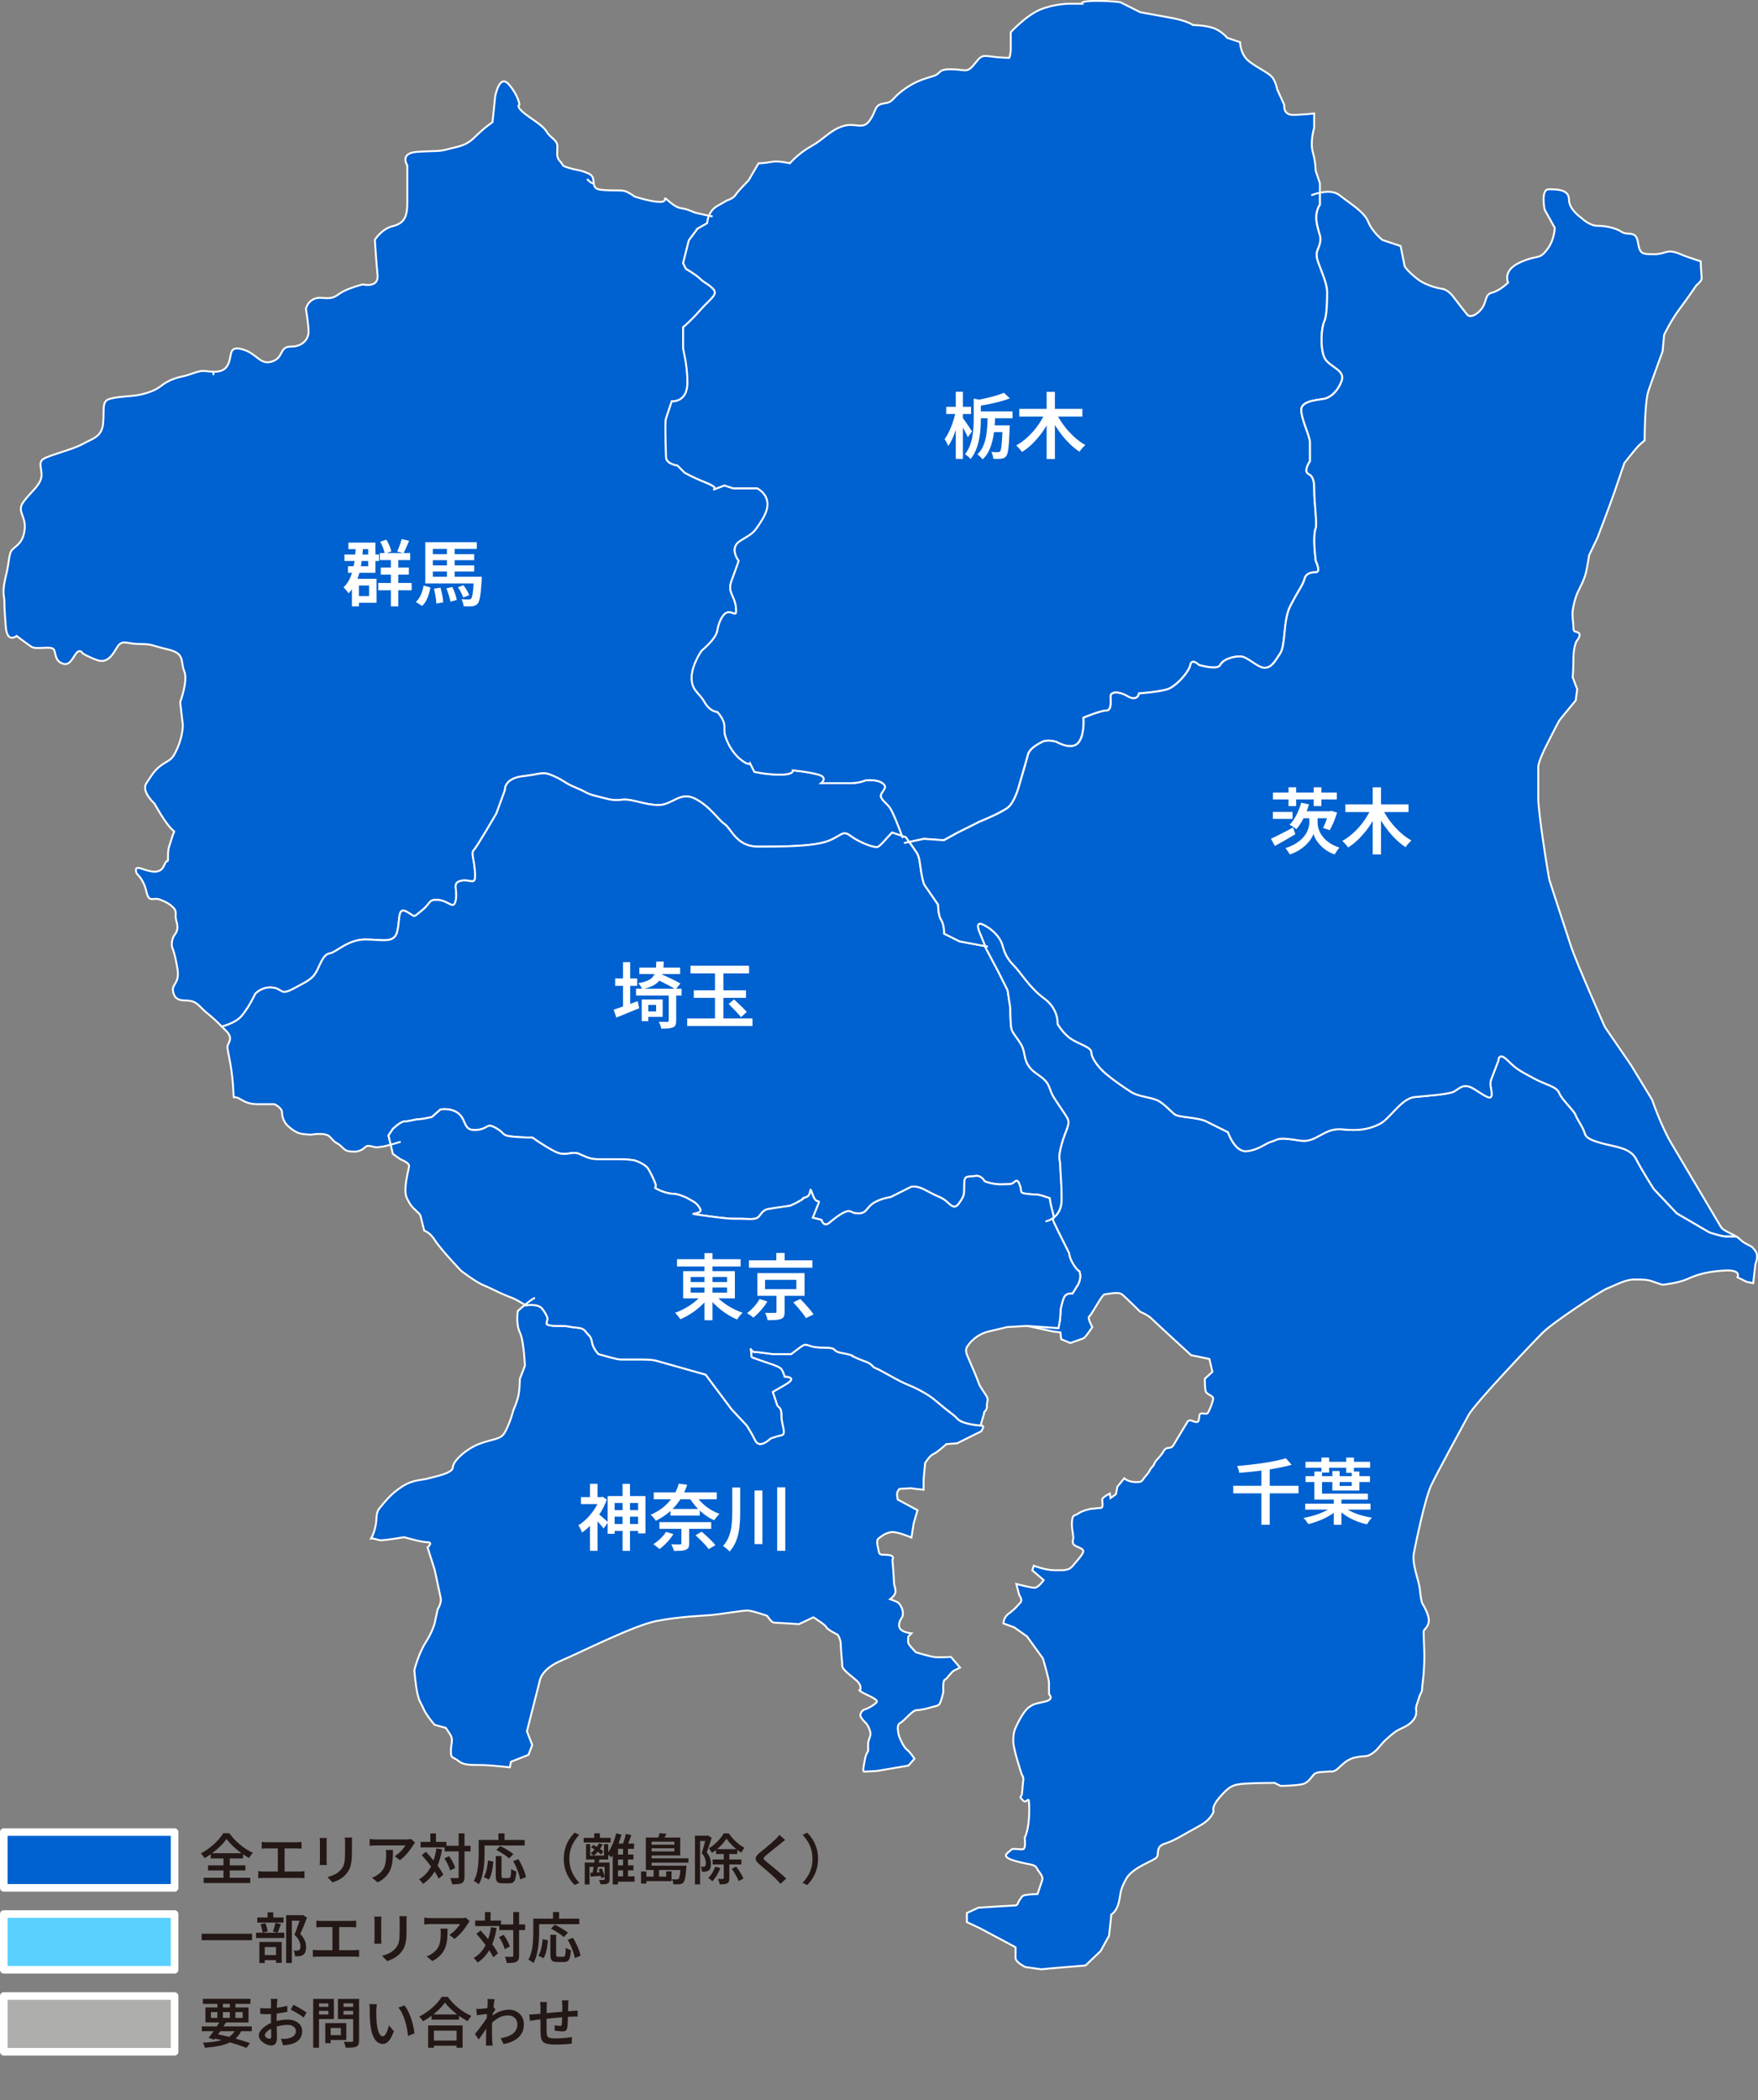 <?xml version="1.0" encoding="UTF-8"?><svg id="_レイヤー_2" xmlns="http://www.w3.org/2000/svg" viewBox="0 0 928.19 1108.72"><rect x="0" y="0" width="928.19" height="1108.72" fill="#808080" stroke="none"/><defs><style>.cls-1{stroke-miterlimit:10;}.cls-1,.cls-2,.cls-3,.cls-4{stroke:#fff;}.cls-1,.cls-4{fill:#0061d0;}.cls-2{fill:#aeaead;}.cls-2,.cls-3,.cls-4{stroke-linecap:round;stroke-linejoin:round;stroke-width:4px;}.cls-5{fill:#231815;}.cls-5,.cls-6{stroke-width:0px;}.cls-6{fill:#fff;}.cls-3{fill:#5ad0ff;}</style></defs><g id="_レイヤー_2-2"><g id="_関東"><path class="cls-1" d="m310.71,91.6c-5-2.14-5-1.42-9.99-2.86-5-1.44-2.86-1.41-5-3.56-2.15-2.14-1.42-4.28-1.42-7.84s-3.59-4.29-5.73-7.86c-2.14-3.59-7.85-6.43-12.13-9.99-4.29-3.58-2.15-4.29-2.15-4.29,0,0-.71-5-5.7-10.71-5-5.7-7.14,6.43-7.14,6.43l-1.42,13.58s-4.29,2.84-9.29,7.84c-5,5.01-9.29,5.01-14.28,6.43-5,1.42-7.14.73-16.43,1.42-9.29.7-4.99,7.15-4.99,7.15v19.99c0,7.85-2.14,10.7-7.86,12.12-5.71,1.43-9.26,7.15-9.26,7.15,0,0,.7,11.4,1.42,18.55.71,7.14-7.85,5-7.85,5,0,0-5.73,1.42-10,3.56-4.29,2.14-4.29,4.29-11.41,3.56-7.15-.71-8.56,5.73-8.56,5.73,0,0,1.41,8.56,1.41,12.13s-2.85,7.85-9.28,7.85-3.56,5.73-9.99,7.86c-6.43,2.14-7.85-4.29-15.71-6.43-7.86-2.14-4.99,3.56-7.85,8.56-1.59,2.8-4.54,3.33-7.34,3.28-.04,1.04-.08,1.75-.08,1.75,0,0,.04-.71.08-1.75-2.18-.03-4.25-.43-5.51-.43-2.85,0-7.14,2.14-10.7,2.86-3.56.71-7.85,2.14-11.43,5-3.59,2.84-8.56,4.27-12.85,4.99-4.29.7-11.41.71-14.99,2.14-3.59,1.43-2.14,5.73-2.85,12.85-.71,7.12-5.71,7.86-10.7,10.7-5,2.85-17.14,5.73-20.71,7.86-3.58,2.15,0,6.43-1.42,10.71-1.43,4.27-5.7,7.12-9.29,12.12-3.58,5,1.44,7.15.73,14.28-.73,7.12-4.29,8.56-6.43,10.7-2.14,2.15-1.42,5.73-3.56,14.29s-.73,10.71-.73,12.85,0,4.29.73,13.55c.7,9.27,5.7,5,5.7,5,0,0,5.71,4.29,7.85,5.71,2.14,1.44,7.86,0,10.7.71,2.85.73.73,5.71,5.01,7.85,4.27,2.14,5.7-2.14,7.84-4.99,2.15-2.88,3.59,0,3.59,0,0,0,3.56,2.14,7.84,3.56,4.29,1.42,7.15-1.42,9.99-6.43,2.85-5,5.01-2.14,12.15-2.14s5.7.71,14.99,2.86c9.27,2.14,6.43,6.43,8.56,11.41,2.15,5.01-2.14,16.43-2.14,16.43l1.42,12.13s0,5.71-2.86,12.12c-2.86,6.43-3.56,5.73-7.85,8.58-4.28,2.88-5.7,5.71-8.56,10-2.86,4.29,4.29,10.71,4.29,10.71,0,0,4.28,7.84,7.84,12.12,3.58,4.28,2.86.71,1.44,5.7-1.44,5.03-2.14,5-2.14,10.01s0,0-2.14,4.97c-2.14,5.03-7.86,2.86-12.15,1.44-4.28-1.44-2.14,2.85-2.14,2.85,0,0,3.58,2.86,5,9.29s3.56,2.86,7.15,4.27c3.56,1.43,4.97,2.15,7.12,4.29,2.14,2.14.71,3.56,1.44,6.43.7,2.86,1.42,5-.73,7.85-2.14,2.88-1.43,6.43-1.43,6.43,0,0,1.43,2.85,2.85,11.43,1.42,8.56-3.56,7.84-2.14,12.84,1.42,5.01,5.71,3.57,9.27,4.29,3.58.73,5.01,3.56,8.58,6.43,2.89,2.3,4.88,4.19,7.77,7.08,3.15-.91,7.8-2.62,10.26-5.43,3.95-4.5,7.34-11.83,7.34-11.83,0,0,3.36-3.94,9.01-3.37,5.63.56,3.94,4.52,11.27.56,7.33-3.94,10.15-5.07,12.39-9.58,2.25-4.5,3.39-8.44,6.76-9.01,3.37-.56,9.57-7.33,18.59-7.33s15.2,2.25,16.9-3.94c1.69-6.2.01-13.52,5.07-10.71,5.08,2.82,2.81,3.37,7.89-.57,5.05-3.94,3.39-6.2,9.01-5.62,5.63.57,7.89,5.62,9.02,0,1.12-5.63-2.26-9.01,2.82-10.15,5.05-1.13,7.9,3.39,7.33-4.52-.56-7.88-2.27-10.14-.56-11.8,1.67-1.71,11.82-19.18,11.82-19.18l4.52-12.38s-.58-6.18,9.57-7.33c10.14-1.13,10.14-2.81,16.35,0,6.2,2.81,5.07,3.39,11.83,6.2,6.75,2.82,4.52,2.82,11.27,4.52,6.76,1.68,7.89,2.26,12.96,1.68,5.07-.56,11.84,2.82,19.16,2.82s11.25-7.34,19.16-3.39c7.88,3.95,12.38,11.28,15.75,13.54,3.39,2.25,6.22,11.82,17.47,11.82s28.74,0,36.62-2.81c7.88-2.82,7.88-6.2,12.39-2.82,4.5,3.39,12.96,6.76,14.64,5.63,1.69-1.13,4.5-4.5,4.5-4.5l2.74-2.93,5.26,1.75c-1.16-3.19-4.64-12.52-6.49-15-2.27-3.01-5.27-4.52-4.52-6.79.75-2.25,3.76-3.75.75-6.01-3.01-2.26-9.02-1.51-9.02-1.51,0,0-3.03,1.51-8.29,1.51h-15.03s3.75-3.01-1.5-4.52c-5.28-1.5-13.55-2.26-13.55-2.26,0,0,.75,2.26-6.76,2.26s-13.55-1.5-13.55-1.5l-2.26-4.5s-.75,1.51-5.27-2.27c-4.52-3.75-6.76-9.02-7.51-11.28-.75-2.26-.75-2.25-.75-6.02s-3.76-7.53-3.76-7.53c0,0-3.76.01-6.78-5.26-3.01-5.27-6.76-6.02-6.76-12.78s5.26-14.28,5.26-14.28c0,0,7.53-6.02,8.28-10.55.75-4.52,3.04-9.76,6.02-9.76s4.5,3.01,3.76-3.01c-.77-6.02-4.52-7.53-2.27-13.56,2.27-6.02,3.78-10.54,3.78-10.54,0,0-5.27-6.75.74-10.51,6.02-3.76,6.78-3.76,9.79-8.29,3.01-4.52,5.27-8.25,4.52-12.77-.75-4.52-5.27-6.76-5.27-6.76h-12.78l-4.52-1.5-5.51,2.06c-.24.13-.51.19-.51.19l.51-.19c.7-.38,1.26-1.36-4.26-3.56-7.53-3.01-11.29-5.27-11.29-5.27l-3.76-3.76s-6.02-.74-6.02-4.52-.74-18.08,0-20.31c.77-2.25,3.01-9.03,3.01-9.03,0,0,8.28.77,8.28-9.77s-2.26-16.55-2.26-18.81v-10.54s3.76-3.01,9.03-9.02c5.26-6.01,9.77-8.28,6.76-11.29-3.01-3.01-4.52-3-6.76-5.26-2.27-2.26-7.53-5.27-7.53-5.27l-1.5-3.01,3.01-12.03,4.52-6.02,5.26-3.01s.04-1.8.9-3.92l-7.26-1.63-3.58-1.42c-3.58-1.42-4.99,0-9.99-4.29-5-4.28,0,0-5,0s-13.55-2.85-13.55-2.85c0,0-2.86-2.15-5.01-2.85-2.14-.73-6.41,0-12.84-.73-2.93-.31-3.47-1.71-3.68-3.29-1.96-.23-3.47-2.41-3.47-2.41,0,0,1.5,2.18,3.47,2.41-.25-1.91-.04-4.11-2.74-5.27Z"/><path class="cls-1" d="m476.26,441.29c.23.66.42,1.13.42,1.13,0,0-.19-.47-.42-1.13l-5.26-1.75-2.74,2.93s-2.81,3.37-4.5,4.5c-1.68,1.13-10.14-2.24-14.64-5.63-4.52-3.37-4.52,0-12.39,2.82-7.88,2.81-25.35,2.81-36.62,2.81s-14.09-9.57-17.47-11.82c-3.37-2.26-7.88-9.58-15.75-13.54-7.9-3.95-11.84,3.39-19.16,3.39s-14.09-3.39-19.16-2.82c-5.07.58-6.2,0-12.96-1.68-6.75-1.69-4.52-1.69-11.27-4.52-6.76-2.81-5.63-3.39-11.83-6.2-6.21-2.81-6.21-1.13-16.35,0-10.15,1.14-9.57,7.33-9.57,7.33l-4.52,12.38s-10.15,17.48-11.82,19.18c-1.71,1.67,0,3.92.56,11.8.58,7.9-2.27,3.39-7.33,4.52-5.08,1.14-1.71,4.52-2.82,10.15-1.13,5.62-3.39.57-9.02,0-5.62-.58-3.95,1.68-9.01,5.62-5.08,3.94-2.81,3.39-7.89.57-5.05-2.81-3.37,4.52-5.07,10.71-1.69,6.18-7.88,3.94-16.9,3.94s-15.22,6.76-18.59,7.33c-3.37.57-4.52,4.5-6.76,9.01-2.25,4.52-5.07,5.65-12.39,9.58-7.33,3.95-5.63,0-11.27-.56-5.65-.56-9.01,3.37-9.01,3.37,0,0-3.39,7.33-7.34,11.83-2.46,2.81-7.11,4.52-10.26,5.43.69.69,1.38,1.37,2.22,2.21,4.27,4.27.71,6.43.71,8.56s2.15,9.27,2.86,19.28c.21,3.1.36,5.42.47,7.18.91.04,1.8.17,2.46.5,2.14,1.08,4.54,3.21,9.91,3.21h9.1s4.01,1.87,4.01,4.29,1.08,4.81,2.15,6.16c1.06,1.33,4.28,4.01,6.7,4.81,2.41.81,6.68.81,6.68.81,0,0,7.23-1.34,9.64,1.06s1.88,2.42,4.29,3.75c2.41,1.34,3.21,3.75,6.16,4.02,2.94.27,4.29.27,6.43-.81,2.14-1.06,1.87-2.68,5.08-1.87s2.68.54,5.36.27c1.1-.12,3.02-.59,4.89-1.1l-1.16-4.89,2.3-3.43s3.98-3.99,6.28-3.99,5.7-1.14,7.42-1.14,6.86-1.15,6.86-1.15l4.57-3.98s5.73-1.16,9.72,2.27c4.01,3.43,2.3,9.14,9.16,8.56,6.84-.56,5.12-3.99,10.27-1.13,5.16,2.86,2.86,4.01,8.58,4.58,5.71.56,10.85.56,10.85.56,0,0,6.29,4.57,12,7.43,5.71,2.84,8.56-.58,12.58,1.13,3.99,1.71,5.71,2.85,10.27,2.85h12c3.41,0,6.87.56,6.87.56,0,0,5.7,1.75,7.42,4.58q1.71,2.85,3.41,6.87c1.72,3.99-1.71,2.27,1.72,3.99,3.44,1.72,6.84,2.29,8.58,2.29s6.26,1.71,8,2.85c1.72,1.14,3.99,1.71,5.7,5.15,1.72,3.41-10.27,1.71,1.72,3.41,11.99,1.72,15.44,1.72,15.44,1.72h3.98c3.44,0,7.45.59,9.15-.56,1.71-1.16,2.29-3.99,5.7-4.57l3.43-.57,8.03-1.15s2.84-1.13,5.7-2.86c2.86-1.71-.59-.56,2.86-1.71,3.42-1.13,1.13-7.42,3.42-1.13,2.29,6.28,4.58.55,2.29,6.28l-2.29,5.71,4.58,1.14s1.13,3.99,3.99,1.72l2.86-2.3s5.69-4.56,8-3.99c2.27.56,1.14,1.14,5.13,1.14s3.99-3.43,8-5.73c3.99-2.27,8.58-2.85,8.58-2.85l10.28-5.15s2.29-1.71,8.56,1.72c6.29,3.43,6.29,2.86,9.15,4.57,2.85,1.71,5.13,6.29,8,2.3,2.85-4.01,2.85-4.57,2.85-8.59s0-5.7,2.85-5.7,3.99-1.15,6.29.57c2.29,1.72,0,1.72,4.58,2.86,4.54,1.13,7.41.56,10.27.56s3.43-3.99,5.15,0c1.71,4.01-.58,4.58,3.99,5.15,4.58.58,5.15-.01,8.58,1.14l3.43,1.14s0,1.71,1.71,8c.35,1.26.4,1.87.38,2.23,2.12-1.6,4.21-4.42,4.21-9.37,0-10-.71-14.28-.71-17.85s-1.42-3.56.71-11.43c2.15-7.84,4.99-10.7,2.85-14.26-2.14-3.56-6.43-9.28-7.85-12.14-1.42-2.85-1.44-5.7-5-8.56-3.56-2.86-5.7-3.57-7.85-7.14-2.14-3.56-1.42-7.15-3.56-10.71-2.14-3.56-4.27-5.7-5-7.84-.71-2.15-.71-11.44-.71-11.44l-1.42-9.28-5-9.99-6.43-12.14-.47-1.17-13.48-2.5-8.1-4.06s.03-4.85-1.6-7.26c-1.63-2.45-1.63-8.09-1.63-8.09l-7.27-10.51s-.81-1.64-1.61-6.49c-.82-4.85-.81-8.08-2.43-10.5-.91-1.37-2.58-3.74-3.87-5.57l-2.81.6,2.81-.6c-1.01-1.44-1.79-2.54-1.79-2.54l-2.04-.66Z"/><path class="cls-1" d="m368.21,120.86l-4.52,6.02-3.01,12.03,1.5,3.01s5.26,3.01,7.53,5.27c2.25,2.26,3.75,2.25,6.76,5.26,3.01,3.01-1.5,5.28-6.76,11.29-5.27,6.01-9.03,9.02-9.03,9.02v10.54c0,2.26,2.26,8.27,2.26,18.81s-8.28,9.77-8.28,9.77c0,0-2.25,6.79-3.01,9.03-.74,2.23,0,16.56,0,20.31s6.02,4.52,6.02,4.52l3.76,3.76s3.76,2.26,11.29,5.27c5.52,2.2,4.96,3.19,4.26,3.56l5.51-2.06,4.52,1.5h12.78s4.52,2.25,5.27,6.76c.75,4.52-1.51,8.25-4.52,12.77-3.01,4.53-3.76,4.53-9.79,8.29-6.01,3.76-.74,10.51-.74,10.51,0,0-1.51,4.52-3.78,10.54-2.25,6.04,1.51,7.54,2.27,13.56.74,6.02-.77,3.01-3.76,3.01s-5.27,5.24-6.02,9.76c-.75,4.53-8.28,10.55-8.28,10.55,0,0-5.26,7.5-5.26,14.28s3.75,7.51,6.76,12.78c3.01,5.27,6.78,5.26,6.78,5.26,0,0,3.76,3.78,3.76,7.53s0,3.76.75,6.02c.75,2.26,3,7.53,7.51,11.28,4.52,3.78,5.27,2.27,5.27,2.27l2.26,4.5s6.02,1.5,13.55,1.5,6.76-2.26,6.76-2.26c0,0,8.27.75,13.55,2.26,5.26,1.51,1.5,4.52,1.5,4.52h15.03c5.27,0,8.29-1.51,8.29-1.51,0,0,6.01-.75,9.02,1.51,3.01,2.26,0,3.76-.75,6.01-.75,2.27,2.24,3.78,4.52,6.79,1.85,2.49,5.34,11.82,6.49,15l2.04.66s.78,1.1,1.79,2.54l7.72-1.65,10.54.75,6.77-3.78,12.03-6.01s11.28-4.52,15.05-7.53c3.75-3.01,6.01-12.03,6.01-12.03,0,0,3.76-12.78,4.52-15.79.75-3.01,4.5-5.27,7.51-6.78,3.01-1.51,7.53,0,7.53,0,0,0,7.53,4.5,11.28.75,3.76-3.74,3.01-13.55,3.01-13.55,0,0,9.03-3.75,12.04-3.75s2.26-5.27,2.26-7.53,3.76-3.01,9.02,0c5.28,3.01,6.02-1.51,6.02-1.51,0,0,10.54-.75,15.05-2.23,4.52-1.51,11.28-9.05,12.03-12.81.75-3.76,4.49,0,4.49,0,0,0,9.79,3,11.29,0,1.51-2.98,6.79-4.52,10.53-4.52s9.03,6.02,12.8,6.02,5.27-3.01,8.29-7.53c3.01-4.52,1.51-17.3,5.24-24.8,3.75-7.53,6.78-11.29,7.53-14.32.75-3.01,3.01-3.76,6.02-3.76s0-6.02,0-6.02c0,0-.77-6.75-.77-9.76s0-5.26.77-7.54c.74-2.23-.77-14.28-.77-18.79s0-8.27-3-9.77c-2.98-1.51.75-6.78.75-6.78v-9.79c0-3.75-5.27-13.54-4.52-18.04.75-4.52,10.54-4.52,12.78-5.28,2.29-.74,6.02-3,8.4-9.15,2.38-6.16-6.9-7.38-9.14-12.65-2.26-5.27-1.5-15.81,0-18.82,1.52-3.01,1.52-12.03,1.52-15.79s-2.29-9.02-4.53-15.04c-2.27-6.02,0-6.78.74-10.53.77-3.78,0-3.01-1.51-9.79-1.5-6.78,1.51-10.52,1.51-10.52v-6.32c-2.57.55-4.54,1.38-4.54,1.38,0,0,1.98-.83,4.54-1.38v-4.97l-2.25-6.77s0-4.52-1.51-9.77c-1.5-5.26.74-12.78.74-12.78v-7.53s-6.01.75-11.28.75-4.52-5.27-4.52-5.27l-3.74-8.27s-.78-4.52-3.02-6.78c-2.27-2.26-6.02-3.76-11.29-7.53-5.27-3.76-5.27-10.52-5.27-10.52l-6.75-2.26s-3.02-3.76-7.54-5.27-10.54-1.51-10.54-1.51c0,0-2.98-2.26-11.28-3.75-8.28-1.51-16.53-3.01-16.53-3.01l-10.52-5.27s-3.79-.75-12.8-.75-7.51,1.51-7.51,1.51h-6.78s-7.53,0-15.04,3.01c-7.53,3.01-15.79,12.03-15.79,12.03v8.28c0,3.76-.77,5.26-.77,5.26,0,0-4.52,0-9.77-.74-5.26-.77-5.27,0-9.03,4.5-3.75,4.5-4.52,2.26-12.03,2.26s-4.52,2.26-9.79,3.76c-5.26,1.51-9.77,3.01-15.8,7.51-6.02,4.52-4.52,6.02-9.77,6.78-5.28.75-3.76,3.76-7.53,9.03-3.76,5.27-7.53.75-14.29,3-6.79,2.26-9.79,6.79-16.56,10.54-6.76,3.75-11.28,9.03-11.28,9.03,0,0-6.02-1.51-9.77-.75-3.78.75-6.77.75-6.77.75l-5.27,9.03s-5.26,5.26-6.76,7.51c-1.5,2.26-4.52,3.01-4.52,3.01l-5.27,3c-2.39,1.37-3.66,3.35-4.37,5.11l1.95.43-1.95-.43c-.86,2.12-.9,3.92-.9,3.92l-5.26,3.01Z"/><path class="cls-1" d="m902.46,650.55l-17.13-10-12.14-12.85s-6.43-9.99-9.28-15.7c-2.86-5.7-9.99-6.42-15.71-7.86-5.73-1.41-10.71-2.84-11.41-5.7-.71-2.86-4.29-7.85-5-9.99-.73-2.14-7.15-7.86-8.56-11.43-1.42-3.56-7.15-4.29-13.58-7.85s-8.56-4.27-13.55-9.29c-5-5-5,0-5,0,0,0-2.14,5.71-3.56,9.29-1.44,3.59,0,4.99,0,8.56s-3.58.71-9.29-2.85c-5.7-3.56-7.85,0-10.7,1.41-2.86,1.44-13.58,2.15-20.7,2.86-7.14.73-12.85,11.43-18.57,14.28-5.73,2.86-11.41,3.58-18.56,2.86-7.14-.73-9.27,1.41-14.99,4.28-5.7,2.86-7.85,1.42-14.26.73-6.43-.7-6.43.7-9.29,1.42-2.86.71-6.43,4.28-12.85,5-6.43.71-9.99-10.01-9.99-10.01,0,0-7.15-3.56-11.43-5.7-4.29-2.14-14.28-2.14-16.41-3.56-2.14-1.42-5-5-8.56-7.14-3.59-2.15-10.71-2.15-14.99-5.01-4.29-2.84-8.58-5.7-12.85-9.26-4.29-3.56-7.86-8.56-7.86-11.43s-6.43-4.29-10.71-7.15c-4.27-2.84-7.12-7.84-7.12-7.84,0,0,.7-7.85-7.14-13.58-7.85-5.7-12.14-13.55-16.41-17.82-4.29-4.29-5.01-8.58-5.73-10.71-.73-2.14-2.85-6.43-9.27-10-6.43-3.56-2.14,5-2.14,5l2.38,5.97,1.51.27-1.51-.27.47,1.17,6.43,12.14,5,9.99,1.42,9.28s0,9.29.71,11.44c.73,2.14,2.86,4.28,5,7.84,2.14,3.56,1.43,7.15,3.56,10.71,2.15,3.56,4.29,4.27,7.85,7.14,3.56,2.86,3.58,5.71,5,8.56,1.42,2.86,5.71,8.58,7.85,12.14,2.14,3.56-.7,6.43-2.85,14.26-2.14,7.86-.71,7.86-.71,11.43s.71,7.85.71,17.85c0,4.95-2.08,7.77-4.21,9.37-.12,1.53-2.08-1.65,2.49,7.47l5.7,11.44s.03,2.84,2.89,6.86c2.84,3.98,2.27,1.14,2.84,3.98.56,2.88-1.13,5.73-1.13,5.73l-2.86,4.58s-3.43-.59-4.57,2.27-1.71,6.29-1.71,6.29c0,0-.01,3.98-.59,6.87l-.56,2.84-16.57-1.14,14.02,2.98,3.6.4.4,3.62,4.83,2s5.61-2,6.8-2.41c1.21-.4,4.81-6.02,4.81-6.02,0,0-2.8-4.83-1.6-5.62,1.21-.81,6.82-11.63,8.01-11.63s7.23-1.61,9.24,0c2.02,1.6,9.64,9.21,9.64,9.21,0,0,4.01,1.61,6.01,3.62,2.02,2.02,20.86,19.28,20.86,19.28l9.64,2,1.61,6.82-4.02,3.62s0,4.4.4,6.4c.4,2.02,4.01,2.42,4.01,4.02s-2,6.43-2.81,7.64c-.79,1.2-4.01-.81-4.41,1.2-.4,2.02,0,3.62-1.61,3.62s-3.62-2-4.81,0c-1.21,2-5.62,9.22-7.23,12.03-1.6,2.81-3.59.4-5.2,3.21-1.6,2.81-3.62,4.4-4.41,5.61-.81,1.2-.43,1.6-2.02,3.21-1.59,1.6.01.82-2.8,4.02-2.81,3.2-1.61,3.6-5.62,3.6s-6.02-2-6.02-2l-3.62,4.42-.79,4.01-2.82,2.02-.39-2.42s-4.02,2.02-4.02,3.21.81,4.42-.81,4.42-3.21.4-4.41.4-5.61,1.2-7.22,2.41c-1.6,1.21-2.82.81-3.21,2.41q-.38,1.59-.38,3.6c0,2,.78,5.63.78,6.83s-1.21,3.19,1.21,4.4c2.41,1.21,4.41,1.6,4.01,3.21-.4,1.6-4.81,6.43-4.81,6.43,0,0-1.59,2.41-3.6,2.81-2,.4-1.22.4-6.43.4s-11.24-2.41-11.24-2.41l-.81,2.41,6.02,5.22s-2.81,4.02-4.81,4.02-9.64-2.02-9.64-2.02l1.6,6.01s2.02,2.42.4,4.02c-1.6,1.6-1.99,2.41-3.99,4.02-2,1.6.81-.39-2,1.6-2.82,1.99-2.82,5.2-2.82,5.2l5.63,2.02,6.8,4.81,8.43,11.64s3.21,10.83,3.21,12.84v6.01s3.21,2.81-2.41,4.01c-5.62,1.21-5.62,1.22-8.03,2.81-2.41,1.61-4.83,6.04-6.43,9.25-1.59,3.2-1.99,4.81-1.99,8.83s3.99,16.02,4.4,17.23c.4,1.2,1.21,1.21.81,4.01-.4,2.81-.4,6.02-.81,7.23-.4,1.21-1.6.4.81,2.81,2.41,2.41,3.21-5.22,3.21,5.22s-2.41,14.44-2.41,14.44c0,0,.79,5.61-.81,6.01-1.61.4-5.61-.79-6.41.4-.81,1.21-6.41,3.23,1.61,5.62,8.01,2.42,10.82,1.61,12.03,4.02,1.2,2.41,3.6,4.02,2.81,6.43-.81,2.41-2.42,7.23-2.42,7.23,0,0-2.81,0-5.62.39-2.81.4-2.41.79-3.62,2.39-1.2,1.61-1.18,3.21-2.39,3.21s-19.65,1.21-19.65,1.21l-6.02,2.81v4.8l6.83,3.21,18.85,10.04v5.62c0,2.41,5.2,4.83,5.2,4.83l8.44,1.2c2.81-.4,23.27-2,23.27-2l8.01-7.64,4.42-8.03s1.2-10.03,1.2-11.23c0,0,2.74-1.49,3.94-6.24,1.18-4.76.38-6.33,3.96-12.65,3.55-6.33,15.02-9.5,16.2-11.48,1.2-1.98-.79-5.54,4.34-7.12,5.15-1.57,10.3-5.13,17.02-8.7,6.72-3.55,7.51-6.33,8.31-7.5.78-1.21-1.6-2.38,3.55-8.32,5.16-5.93,7.11-6.71,13.46-7.11,6.32-.39,15.42-.39,15.42-.39l3.15,1.57s6.73.01,11.08-.78c4.36-.79,5.56-5.15,7.53-5.94,1.98-.78,1.98-.39,5.93-.78,3.95-.4,1.59.4,3.95-.4,2.37-.81,5.13-5.91,11.08-7.12,5.94-1.17,5.51.01,8.7-1.98,3.17-1.98,4.34-4.74,7.92-7.89,3.56-3.19,5.14-4.36,8.7-5.94,3.56-1.59,6.33-4.36,6.72-7.11.39-2.78-.78-1.98.79-6.33,1.57-4.34.39-1.96,1.57-4.34,1.2-2.38.39-.81,1.2-6.74.79-5.93.79-13.85.79-13.85,0,0-.4-11.08-.4-12.25s2.76-2.38,2.76-5.94-3.55-9.09-3.55-9.09c0,0-.79-2.38-1.18-7.12-.39-4.74-4.36-13.46-3.16-19.37,1.18-5.93,5.91-28.87,9.1-35.61,3.15-6.72,16.59-31.23,19.77-37.17,3.15-5.93,33.61-37.96,39.14-43.5,5.53-5.52,30.84-22.14,34-23.32s9.5-4.76,14.24-4.76,7.11,0,10.3,1.21c3.15,1.17,4.73,1.57,4.73,1.57,0,0,8.29-.78,13.43-3.16,5.16-2.38,11.08-3.95,19.79-4.36,8.7-.4,6.32,3.56,6.32,3.56l4.76,2.38,3.56.77,1.18-10.27s1.98-3.95,0-6.72c-1.98-2.77-2.38-2.38-5.15-3.95-2.77-1.57-2.37-1.98-4.74-3.56-.08-.05-.23-.12-.31-.19h-5.58c-2.14,0-8.56-2.14-8.56-2.14Z"/><path class="cls-1" d="m498.83,743.4c-5.7-4.58-6.29-5.71-12.57-9.14-6.29-3.43-5.71-2.3-13.15-6.28-7.43-4.02-9.14-5.15-10.83-5.73-1.73-.56-1.73-2.27-5.16-3.43-3.43-1.16-6.86-2.86-6.86-2.86,0,0,.56-.56-5.73-1.71-6.26-1.13-1.13-2.85-10.27-2.85s-7.43-3.44-12.02,0l-4.54,3.43h-9.72s-8-1.14-9.72-1.14-2.29-3.44-1.71,0c.56,3.41-1.14,2.27,3.43,3.98,4.57,1.72,11.43,3.46,12.57,5.16,1.13,1.71,1.71,3.99,1.71,3.99,0,0,7.42,0,.56,4.01l-6.84,3.99s1.72,5.13,2.29,6.86c.58,1.72,2.29.58,2.29,5.71s2.84,9.73,0,10.3c-2.85.58-5.73,1.71-5.73,1.71,0,0-5.7,5.71-8,1.14-2.27-4.57-4.56-8-4.56-8l-8.01-8.56-13.7-18.3-26.31-7.42s-2.27-.59-6.86-.59h-11.98c-1.72,0-11.44-2.84-11.44-2.84,0,0-2.85-2.86-3.41-6.29-.57-3.43-1.72-3.41-3.46-5.73-1.69-2.27-4.54-1.71-7.42-2.27-2.85-.58-3.41-.58-8-.58s-5.14-1.13-5.14-1.13l.58-2.86s-.58-2.29-2.88-5.13c-2.27-2.88-8.56-1.72-8.56-1.72,0,0-.22-.12-.5-.31-2.04,1.69-3.8,3.32-3.8,3.32,0,0-1.06,6.96,1.08,11.24,2.14,4.29,2.67,17.66,2.67,17.66l-2.67,6.96s0,6.43-1.08,10.18c-1.06,3.75-2.14,5.35-2.68,7.49-.54,2.15-2.14,6.96-4.27,10.71-2.15,3.75-6.43,3.21-13.39,5.89-6.96,2.67-13.93,9.1-13.93,12.31s-9.1,4.83-12.85,5.89c-3.74,1.08-8.03.54-13.91,4.29-5.89,3.75-9.1,8.03-11.78,11.24-2.67,3.21-1.08,5.35-2.67,11.25-.65,2.33-1.34,3.84-1.98,5,1.98-.2,3.46.89,5.19.89,2.67,0,12.31-1.61,12.31-1.61,0,0,9.1,2.67,12.31,2.67s0,2.68,0,2.68l3.74,11.79s2.69,12.31,3.21,14.99c.54,2.67-1.6,5.89-1.6,5.89l-1.61,7.49s-1.06,4.29-4.81,10.18c-3.75,5.89-5.89,14.46-5.89,14.46,0,0,.54,7.49,1.6,12.31,1.08,4.81,1.61,4.28,3.21,8.03,1.61,3.75,5.89,8.56,5.89,8.56l5.9,1.61,2.14,3.21c2.14,3.21.54,4.81.54,9.1s1.06,2.68,4.28,5.35c3.21,2.67,9.1,1.6,16.06,2.14,3.53.28,7.61.69,10.79,1.02.34-1.67.6-2.94.6-2.94l9.21-3.62,2.02-5.22-2.81-7.23,6.83-26.88s.79-6.01,11.23-10.42c10.43-4.42,38.11-18.47,50.15-20.88,12.04-2.42,24.86-2.81,29.28-3.21s16.47-2.39,18.87-2.39,10.45,2.8,10.45,2.8c0,0,2.38,3.6,3.59,3.6s13.24.81,13.24.81l7.62-3.62s6.43,4.02,6.83,5.23c.4,1.2,6.02,4.01,6.02,4.01,0,0,1.6,2.42,1.6,4.83s.81,11.24.81,11.24c0,0-.82,1.18,3.6,4.8,4.41,3.62,5.62,4.44,6.02,6.83s-1.99.79.4,2.39c2.39,1.61,9.61,4.02,8.01,5.62s-4.42,3.21-6.02,3.62c-1.59.4-2.8,2.41-2.39,3.62s1.59,2.41,2.8,3.62c1.2,1.2,2.81,4.81,2.41,6.43-.4,1.6-1.21,3.21-1.21,4.41v4.01s-1.2,1.6-1.6,4.01c-.4,2.42-1.61,6.82-.4,6.82s6.83-.4,6.83-.4l16.45-2.8,3.21-3.61s-2-3.23-4.01-4.81c-2.02-1.59-4.02-6.82-4.02-6.82,0,0-2-6.02.4-7.22,2.41-1.21,6.43-6.83,8.83-6.83s6.82-1.21,8.01-1.61c1.21-.39,2.43-.39,3.62-1.2,1.18-.81,2.39-6.83,2.39-6.83,0,0-.4-6.01.81-6.41,1.2-.39,3.21-3.99,4.81-4.8,1.61-.81,3.21-1.6,3.21-1.6l-4.81-5.62s-6.82.39-9.22,0c-2.41-.4-9.22-2.42-9.22-2.42,0,0-3.62-3.62-4.02-4.81-.39-1.21,0-3.62,0-3.62l1.61-1.6s-4.02-.4-5.62-2.02c-1.61-1.6-.81-4.41.4-6.02,1.2-1.6.79-4.4-.4-6.41-1.21-2-1.61-2-3.62-2.81l-2-.79s2.81-1.99,2.81-4.01-.81-3.21-.81-5.22-.81-11.64-.81-11.64c0,0,1.61-2.02-2-2.42-3.62-.39-4.83.4-5.23-2-.39-2.41-1.6-5.62,0-6.83,1.61-1.18,2.82-2.39,6.04-3.19,3.2-.81,11.24,2.81,11.24,2.81l1.2-7.64,2.02-6.8-10.44-5.63s-.81-3.21,0-4.41l.81-1.21,6.02-.4c2.41.4,6.82.81,6.82.81v-5.62l.79-8.43s2.42-4.01,4.42-4.81c2-.79,6.8-5.22,6.8-5.22l5.63-.4,12.84-6.4.81-1.61c.81-1.6-1.26-1.37-1.26-1.37,0,0-9.14-.56-12-3.43-2.86-2.86-1.16-1.16-6.86-5.71Z"/><path class="cls-1" d="m873.33,134.2c-6.43,0-7.49,0-8.56-6.43-1.08-6.43-5.35-3.21-8.56-5.35-3.21-2.15-8.56-3.21-12.85-3.21s-8.56-4.29-8.56-4.29c0,0-6.43-4.27-6.43-9.64s-6.43-5.35-10.71-5.35-2.14,10.71-2.14,10.71l5.35,9.62s0,6.43-4.27,11.79c-4.29,5.35-4.29,2.14-13.93,6.43-9.64,4.28-6.42,10.7-6.42,10.7,0,0-4.28,4.29-8.56,5.35-4.29,1.07-2.14,5.36-6.43,9.64-4.29,4.29-6.43,2.15-6.43,2.15,0,0-4.29-5.36-7.5-9.64-3.2-4.29-6.41-4.29-6.41-4.29,0,0-7.5-1.08-12.85-5.35-5.36-4.29-6.43-6.43-6.43-6.43l-2.15-10.71-9.62-3.21s-5.36-4.28-7.5-9.64c-2.14-5.35-9.64-9.62-14.99-13.91-2.96-2.38-7.19-2.1-10.44-1.38v6.32s-3.01,3.75-1.51,10.52c1.51,6.78,2.27,6.01,1.51,9.79-.74,3.75-3.01,4.5-.74,10.53,2.25,6.02,4.53,11.29,4.53,15.04s0,12.78-1.52,15.79c-1.5,3.01-2.26,13.55,0,18.82,2.24,5.27,11.52,6.49,9.14,12.65-2.38,6.16-6.12,8.41-8.4,9.15-2.25.77-12.03.77-12.78,5.28-.75,4.5,4.52,14.29,4.52,18.04v9.79s-3.74,5.27-.75,6.78c3,1.5,3,5.27,3,9.77s1.5,16.56.77,18.79c-.77,2.29-.77,4.53-.77,7.54s.77,9.76.77,9.76c0,0,3.01,6.02,0,6.02s-5.27.75-6.02,3.76c-.75,3.02-3.78,6.79-7.53,14.32-3.74,7.5-2.23,20.28-5.24,24.8-3.02,4.52-4.53,7.53-8.29,7.53s-9.01-6.02-12.8-6.02-9.02,1.53-10.53,4.52c-1.51,3-11.29,0-11.29,0,0,0-3.74-3.76-4.49,0-.75,3.76-7.51,11.31-12.03,12.81-4.52,1.48-15.05,2.23-15.05,2.23,0,0-.74,4.52-6.02,1.51-5.26-3.01-9.02-2.26-9.02,0s.75,7.53-2.26,7.53-12.04,3.75-12.04,3.75c0,0,.75,9.81-3.01,13.55-3.75,3.75-11.28-.75-11.28-.75,0,0-4.52-1.51-7.53,0-3.01,1.51-6.76,3.76-7.51,6.78-.75,3.01-4.52,15.79-4.52,15.79,0,0-2.26,9.02-6.01,12.03-3.78,3.01-15.05,7.53-15.05,7.53l-12.03,6.01-6.77,3.78-10.54-.75-7.72,1.65c1.29,1.83,2.96,4.19,3.87,5.57,1.63,2.42,1.61,5.65,2.43,10.5.81,4.85,1.61,6.49,1.61,6.49l7.27,10.51s0,5.65,1.63,8.09c1.63,2.41,1.6,7.26,1.6,7.26l8.1,4.06,13.48,2.5-2.38-5.97s-4.29-8.56,2.14-5c6.42,3.57,8.55,7.86,9.27,10,.71,2.14,1.44,6.43,5.73,10.71,4.27,4.27,8.56,12.12,16.41,17.82,7.84,5.73,7.14,13.58,7.14,13.58,0,0,2.85,5,7.12,7.84,4.29,2.86,10.71,4.29,10.71,7.15s3.58,7.86,7.86,11.43c4.28,3.56,8.56,6.43,12.85,9.26,4.28,2.86,11.4,2.86,14.99,5.01,3.56,2.14,6.43,5.71,8.56,7.14,2.14,1.42,12.12,1.42,16.41,3.56,4.28,2.14,11.43,5.7,11.43,5.7,0,0,3.56,10.73,9.99,10.01,6.43-.73,9.99-4.29,12.85-5,2.86-.73,2.86-2.12,9.29-1.42,6.41.7,8.56,2.14,14.26-.73,5.71-2.86,7.85-5,14.99-4.28,7.15.71,12.84,0,18.56-2.86,5.71-2.85,11.43-13.55,18.57-14.28,7.12-.71,17.84-1.42,20.7-2.86,2.85-1.41,5-4.97,10.7-1.41,5.71,3.56,9.29,6.44,9.29,2.85s-1.44-4.97,0-8.56c1.42-3.57,3.56-9.29,3.56-9.29,0,0,0-5,5,0,4.99,5.01,7.12,5.73,13.55,9.29s12.15,4.29,13.58,7.85c1.41,3.56,7.84,9.29,8.56,11.43.71,2.14,4.29,7.12,5,9.99.7,2.86,5.69,4.29,11.41,5.7,5.73,1.44,12.85,2.16,15.71,7.86,2.85,5.71,9.28,15.7,9.28,15.7l12.14,12.85,17.13,10s6.43,2.14,8.56,2.14h5.58c-2.47-1.52-6.87-3.04-8-4.95-1.17-1.98-21.35-35.98-26.48-44.68-5.13-8.71-9.89-22.54-9.89-22.54l-11.08-18.2-13.83-20.16s-15.03-34-17.78-42.3c-2.78-8.31-11.08-34-11.48-35.19-.4-1.18-5.91-35.19-5.91-43.11v-16.6c0-2.77,3.54-9.88,3.54-9.88,0,0,6.73-13.44,7.53-14.64.78-1.17,8.71-10.67,8.71-10.67l.77-5.93-2.38-6.32s.4-3.97.4-9.91,1.59-9.09,1.59-9.09c0,0,2.77-3.16,1.2-4.36-1.57-1.18-2.78,0-2.78-2.76s-.81-5.94-.4-9.1c.4-3.16,1.59-7.51,2.78-9.89,1.18-2.37,3.16-6.32,3.94-9.07.81-2.78,1.98-10.3,1.98-10.3l4.36-9.1s7.12-18.59,9.1-24.5c1.98-5.94,5.15-15.03,5.15-15.03,0,0,5.93-7.53,7.5-9.1,1.6-1.57,3.17-2.78,3.17-2.78,0,0,0-20.15,1.98-26.09,1.98-5.93,7.51-20.94,7.51-20.94l.79-8.71s3.54-7.53,8.29-13.85c4.74-6.33,8.7-12.25,8.7-12.25,0,0,2.38-1.99,2.78-3.19.28-.83-.42-5.04-.44-9.53-4.07-1.3-8.06-2.66-10.63-3.76-7.5-3.21-7.5,0-13.93,0Z"/><path class="cls-1" d="m559.38,698.27c.58-2.89.59-6.87.59-6.87,0,0,.56-3.43,1.71-6.29s4.57-2.27,4.57-2.27l2.86-4.58s1.69-2.85,1.13-5.73c-.56-2.84,0,0-2.84-3.98-2.86-4.02-2.89-6.86-2.89-6.86l-5.7-11.44c-4.57-9.13-2.61-5.94-2.49-7.47-2.16,1.68-4.36,2.04-4.36,2.04,0,0,2.19-.36,4.36-2.04.03-.36-.03-.97-.38-2.23-1.71-6.29-1.71-8-1.71-8l-3.43-1.14c-3.43-1.16-3.99-.56-8.58-1.14-4.57-.56-2.29-1.14-3.99-5.15-1.72-3.99-2.29,0-5.15,0s-5.73.56-10.27-.56c-4.58-1.14-2.3-1.14-4.58-2.86-2.3-1.72-3.41-.57-6.29-.57s-2.85,1.72-2.85,5.7,0,4.58-2.85,8.59c-2.86,3.99-5.15-.59-8-2.3-2.86-1.71-2.86-1.14-9.15-4.57-6.28-3.43-8.56-1.72-8.56-1.72l-10.28,5.15s-4.58.58-8.58,2.85c-4.01,2.3-4.01,5.73-8,5.73s-2.86-.58-5.13-1.14c-2.31-.57-8,3.99-8,3.99l-2.86,2.3c-2.86,2.27-3.99-1.72-3.99-1.72l-4.58-1.14,2.29-5.71c2.3-5.73,0,0-2.29-6.28-2.29-6.29,0,0-3.42,1.13-3.46,1.14,0,0-2.86,1.71-2.86,1.73-5.7,2.86-5.7,2.86l-8.03,1.15-3.43.57c-3.41.58-3.99,3.41-5.7,4.57-1.71,1.16-5.71.56-9.15.56h-3.98s-3.45,0-15.44-1.72c-11.99-1.71,0,0-1.72-3.41-1.71-3.44-3.98-4.01-5.7-5.15-1.73-1.14-6.28-2.85-8-2.85s-5.14-.56-8.58-2.29c-3.43-1.72,0,0-1.72-3.99q-1.71-4.02-3.41-6.87c-1.72-2.84-7.42-4.58-7.42-4.58,0,0-3.46-.56-6.87-.56h-12c-4.56,0-6.28-1.14-10.27-2.85-4.02-1.71-6.87,1.71-12.58-1.13-5.71-2.86-12-7.43-12-7.43,0,0-5.14,0-10.85-.56-5.71-.58-3.42-1.72-8.58-4.58-5.15-2.86-3.43.56-10.27,1.13-6.86.58-5.15-5.13-9.16-8.56-3.99-3.43-9.72-2.27-9.72-2.27l-4.57,3.98s-5.13,1.15-6.86,1.15-5.14,1.14-7.42,1.14-6.28,3.99-6.28,3.99l-2.3,3.43,1.16,4.89c2.67-.75,5.27-1.57,5.27-1.57,0,0-2.59.82-5.27,1.57l1.14,4.83,3.98,2.85s4.58,1.72,4.58,3.44-3.43,12.57-1.14,17.14,2.85,4.58,5.15,6.86c2.29,2.27,1.69,1.14,2.85,5.73l1.14,4.54s2.86.59,5.73,5.16c2.84,4.56,13.7,15.98,13.7,15.98,0,0,7.43,5.73,11.43,7.43,3.99,1.71,8.56,3.99,8.56,3.99,0,0,5.16,2.3,6.87,2.86,1.41.47,5.51,2.88,6.92,3.7,1.99-1.65,4.25-3.37,5.3-3.64-1.05.27-3.31,1.99-5.3,3.64.28.19.5.31.5.31,0,0,6.29-1.16,8.56,1.72,2.3,2.85,2.88,5.13,2.88,5.13l-.58,2.86s.58,1.13,5.14,1.13,5.15,0,8,.58c2.88.56,5.73,0,7.42,2.27,1.73,2.31,2.89,2.3,3.46,5.73.56,3.43,3.41,6.29,3.41,6.29,0,0,9.72,2.84,11.44,2.84h11.98c4.58,0,6.86.59,6.86.59l26.31,7.42,13.7,18.3,8.01,8.56s2.29,3.43,4.56,8c2.3,4.57,8-1.14,8-1.14,0,0,2.88-1.13,5.73-1.71,2.84-.56,0-5.15,0-10.3s-1.71-3.99-2.29-5.71c-.56-1.72-2.29-6.86-2.29-6.86l6.84-3.99c6.86-4.01-.56-4.01-.56-4.01,0,0-.58-2.29-1.71-3.99-1.14-1.71-8-3.44-12.57-5.16-4.57-1.71-2.86-.56-3.43-3.98-.58-3.44,0,0,1.71,0s9.72,1.14,9.72,1.14h9.72l4.54-3.43c4.58-3.44,2.89,0,12.02,0s4.01,1.72,10.27,2.85c6.29,1.14,5.73,1.71,5.73,1.71,0,0,3.43,1.71,6.86,2.86,3.43,1.16,3.43,2.86,5.16,3.43,1.69.58,3.4,1.71,10.83,5.73,7.43,3.98,6.86,2.85,13.15,6.28,6.28,3.43,6.87,4.56,12.57,9.14,5.7,4.56,3.99,2.85,6.86,5.71,2.86,2.86,12,3.43,12,3.43l1.84-6.2c-.32-1.34,1.51-1.37,1.51-3.71,0-3.98,1.37-3.36-.93-6.79-2.29-3.43-3-4.44-3.56-6.16-.56-1.71-2.45-6.29-4.62-11.18-1.87-4.19-2.63-5.89-.93-8.17,1.71-2.3,2.55-2.88,2.55-2.88,0,0,3.28-3.4,8.42-4.56,5.13-1.16,9.75-2.33,9.75-2.33l10.54-.6,16.57,1.14.56-2.84Z"/><path class="cls-6" d="m370.86,683.22l3.46,1.44c-.89,1.24-1.91,2.45-3.06,3.61-1.15,1.17-2.39,2.26-3.7,3.27-1.32,1.01-2.69,1.94-4.1,2.77-1.42.84-2.84,1.56-4.26,2.17-.2-.33-.47-.71-.8-1.14-.33-.43-.67-.85-1.03-1.27-.35-.42-.68-.75-.99-1.01,1.39-.48,2.79-1.08,4.18-1.79,1.39-.71,2.73-1.5,4.01-2.36s2.46-1.77,3.53-2.74c1.08-.96,2-1.95,2.75-2.96Zm-13.41-18.47h33.59v3.84h-33.59v-3.84Zm3.23,6.31h27.32v14.4h-27.32v-14.4Zm3.99,3.08v2.66h19.19v-2.66h-19.19Zm0,5.55v2.7h19.19v-2.7h-19.19Zm7.26-18.16h4.26v35.45h-4.26v-35.45Zm5.47,21.81c.79.99,1.72,1.96,2.81,2.91,1.09.95,2.29,1.86,3.59,2.72s2.66,1.63,4.07,2.32c1.41.68,2.81,1.27,4.2,1.75-.3.28-.64.63-1.01,1.05-.37.42-.72.84-1.04,1.27-.33.43-.61.84-.84,1.22-1.42-.58-2.83-1.29-4.24-2.13-1.41-.84-2.77-1.77-4.1-2.79-1.33-1.03-2.57-2.12-3.72-3.29-1.15-1.17-2.17-2.34-3.06-3.53l3.34-1.48Z"/><path class="cls-6" d="m401.03,685.77l4.14,1.33c-.61,1.01-1.32,2.04-2.15,3.08-.82,1.04-1.69,2.03-2.58,2.96-.9.94-1.8,1.76-2.72,2.47-.43-.41-.97-.84-1.62-1.29-.65-.46-1.21-.82-1.69-1.1.89-.63,1.75-1.37,2.58-2.2s1.61-1.71,2.32-2.62c.71-.91,1.28-1.79,1.71-2.62Zm-5.62-20.41h33.52v3.88h-33.52v-3.88Zm4.45,6.76h24.93v11.97h-24.93v-11.97Zm4.07,3.53v4.9h16.53v-4.9h-16.53Zm6.04,6.99h4.29v9.96c0,1.06-.14,1.89-.42,2.47-.28.58-.82,1.01-1.63,1.29-.79.28-1.75.45-2.89.51s-2.5.09-4.07.09c-.08-.58-.24-1.24-.49-1.98-.25-.74-.52-1.37-.8-1.9.71.03,1.42.04,2.13.04h3.04c.33,0,.55-.04.67-.13s.17-.26.17-.51v-9.84Zm-.08-21.17h4.37v5.81h-4.37v-5.81Zm8.93,26.07l3.72-1.79c.81.81,1.66,1.7,2.55,2.68.89.98,1.72,1.93,2.51,2.87.78.94,1.43,1.8,1.94,2.58l-4.03,2.01c-.41-.74-.99-1.59-1.75-2.57-.76-.97-1.58-1.98-2.45-3-.87-1.03-1.7-1.96-2.49-2.79Z"/><path class="cls-6" d="m316.66,790.34h.8l.72-.15,2.24,1.44c-.86,2.41-2,4.72-3.4,6.94-1.41,2.22-2.94,4.22-4.62,6.02-1.67,1.8-3.38,3.29-5.13,4.48-.1-.38-.27-.82-.51-1.31-.24-.49-.48-.97-.72-1.44s-.48-.83-.7-1.08c1.6-.96,3.13-2.19,4.62-3.69,1.48-1.49,2.81-3.15,3.99-4.96,1.18-1.81,2.08-3.64,2.72-5.49v-.76Zm-9.92,0h11.4v3.69h-11.4v-3.69Zm4.75-7.03h3.99v8.78h-3.99v-8.78Zm0,19.57l3.99-4.79v20.63h-3.99v-15.85Zm4.37-3.72c.25.18.63.47,1.12.89.49.42,1.02.87,1.58,1.35.56.48,1.07.93,1.54,1.35s.79.72.97.89l-2.39,3.27c-.28-.38-.64-.83-1.08-1.35-.44-.52-.91-1.06-1.41-1.63-.49-.57-.98-1.1-1.44-1.6-.47-.49-.87-.89-1.2-1.2l2.32-1.98Zm4.98-9.35h19.95v19.72h-3.88v-16.07h-12.39v16.26h-3.69v-19.91Zm1.98,14.74h16.68v3.65h-16.68v-3.65Zm.04-7.33h16v3.46h-16v-3.46Zm5.85-13.87h3.91v35.38h-3.91v-35.38Z"/><path class="cls-6" d="m358.38,783.24l4.45.61c-.81,2.48-1.93,4.89-3.34,7.22-1.42,2.33-3.21,4.5-5.38,6.5-2.17,2-4.78,3.76-7.85,5.28-.18-.33-.43-.7-.76-1.1-.33-.41-.67-.8-1.03-1.18-.35-.38-.68-.67-.99-.87,2.94-1.29,5.41-2.82,7.41-4.58,2-1.76,3.61-3.66,4.83-5.7,1.22-2.04,2.1-4.1,2.66-6.17Zm-6.73,25.46l3.88,1.18c-.91,1.5-2.04,2.95-3.38,4.37-1.34,1.42-2.66,2.6-3.95,3.53-.25-.23-.58-.51-.97-.84-.39-.33-.79-.65-1.2-.97-.41-.32-.77-.56-1.1-.74,1.29-.81,2.55-1.79,3.76-2.95,1.22-1.15,2.2-2.35,2.96-3.59Zm-6.5-20.86h33.29v3.65h-33.29v-3.65Zm3,15.73h27.36v3.53h-27.36v-3.53Zm5.85-6.95h15.47v3.5h-15.47v-3.5Zm5.74,9.08h4.14v9.12c0,.96-.13,1.7-.4,2.2s-.77.9-1.5,1.18c-.71.28-1.56.44-2.56.49-1,.05-2.2.08-3.59.08-.1-.53-.3-1.13-.59-1.8-.29-.67-.58-1.25-.85-1.73.63.03,1.27.05,1.9.08.63.03,1.2.03,1.69.02.49-.01.83-.02,1.01-.02.3-.02.51-.08.61-.15.1-.08.15-.23.15-.46v-9.01Zm7.71-16.19c.84,1.34,1.9,2.65,3.19,3.91,1.29,1.27,2.74,2.39,4.33,3.38s3.23,1.8,4.9,2.43c-.3.25-.63.58-.99.99-.35.41-.69.82-1.01,1.24s-.58.79-.78,1.12c-1.75-.76-3.43-1.75-5.05-2.96s-3.11-2.58-4.46-4.08c-1.36-1.51-2.53-3.1-3.52-4.77l3.38-1.25Zm-.27,21.01l3.27-1.9c.84.68,1.72,1.45,2.64,2.3.92.85,1.8,1.69,2.62,2.53s1.49,1.6,2,2.28l-3.53,2.09c-.46-.66-1.08-1.42-1.86-2.28-.79-.86-1.63-1.74-2.53-2.62-.9-.89-1.77-1.68-2.6-2.39Z"/><path class="cls-6" d="m386.62,785.25h4.18v13.11c0,1.82-.06,3.66-.17,5.51-.11,1.85-.36,3.67-.72,5.45-.37,1.79-.93,3.5-1.67,5.15-.75,1.65-1.75,3.19-3.02,4.64-.25-.33-.59-.68-1.01-1.05s-.85-.72-1.29-1.06c-.44-.34-.84-.61-1.2-.82,1.49-1.7,2.58-3.51,3.27-5.45.68-1.94,1.13-3.96,1.33-6.06.2-2.1.3-4.22.3-6.35v-13.07Zm11.78,1.6h4.14v28.31h-4.14v-28.31Zm11.93-1.67h4.29v33.52h-4.29v-33.52Z"/><path class="cls-6" d="m651.12,784.38h34.47v3.99h-34.47v-3.99Zm27.78-14.55l3.08,3.46c-1.9.53-3.97,1.03-6.21,1.48-2.24.46-4.57.86-6.99,1.2-2.42.34-4.86.65-7.32.91s-4.85.49-7.18.67c-.03-.35-.1-.75-.23-1.2-.13-.44-.27-.88-.42-1.31-.15-.43-.3-.8-.46-1.1,2.31-.2,4.64-.44,7.01-.7,2.37-.27,4.69-.57,6.97-.91,2.28-.34,4.42-.72,6.42-1.14,2-.42,3.77-.87,5.32-1.35Zm-12.92,5.66h4.41v29.45h-4.41v-29.45Z"/><path class="cls-6" d="m703.18,795.59l3,1.48c-.91.84-1.96,1.64-3.15,2.41-1.19.77-2.47,1.48-3.84,2.13-1.37.65-2.77,1.23-4.22,1.75-1.44.52-2.85.94-4.22,1.27-.18-.33-.41-.7-.7-1.1-.29-.41-.59-.8-.91-1.2-.32-.39-.63-.73-.93-1.01,1.37-.23,2.77-.53,4.2-.91,1.43-.38,2.82-.82,4.16-1.33,1.34-.51,2.58-1.06,3.71-1.65,1.13-.59,2.1-1.21,2.91-1.84Zm-14.06-1.75h34.47v3.12h-34.47v-3.12Zm.15-22.12h34.12v3.15h-34.12v-3.15Zm.04,7.56h34.01v3.12h-34.01v-3.12Zm4.64-2.43h4.07v11.67h24.21v3.15h-28.27v-14.82Zm3.76-7.37h4.07v7.9h-4.07v-7.9Zm5.74,7.11h3.84v7.87h6.42v-7.6h4.03v10.03h-14.29v-10.3Zm.76,14.48h4.03v13.91h-4.03v-13.91Zm5.13,4.18c1.04.96,2.36,1.84,3.95,2.64s3.35,1.48,5.26,2.03c1.91.56,3.84.99,5.79,1.29-.28.28-.58.63-.91,1.04-.33.42-.65.85-.95,1.29-.3.44-.56.84-.76,1.2-1.5-.33-2.97-.75-4.43-1.27s-2.86-1.13-4.22-1.84c-1.36-.71-2.61-1.49-3.76-2.36-1.15-.86-2.17-1.79-3.06-2.77l3.08-1.25Zm1.44-25.76h4.07v8.06h-4.07v-8.06Z"/><path class="cls-6" d="m671.04,442.79c.99-.46,2.12-1,3.38-1.63,1.27-.63,2.62-1.32,4.05-2.05,1.43-.73,2.86-1.48,4.27-2.24l1.18,3.53c-1.8,1.09-3.65,2.18-5.57,3.27-1.91,1.09-3.65,2.06-5.23,2.93l-2.09-3.8Zm1.03-14.17h10.37v3.69h-10.37v-3.69Zm.04-10.22h33.71v3.65h-33.71v-3.65Zm21.39,12.39h2.17v3.8c0,.58.1,1.3.29,2.15.19.85.53,1.76,1.01,2.74s1.15,1.95,2.01,2.93c.86.98,1.96,1.9,3.31,2.77s2.96,1.63,4.86,2.26c-.25.33-.54.72-.86,1.16-.32.44-.61.89-.89,1.33-.28.44-.52.83-.72,1.16-1.75-.61-3.27-1.37-4.58-2.3-1.31-.92-2.42-1.91-3.34-2.94s-1.65-2.05-2.18-3.04c-.53-.99-.9-1.84-1.1-2.55-.23.71-.65,1.54-1.25,2.51-.61.96-1.42,1.96-2.45,3-1.03,1.04-2.27,2.02-3.72,2.94-1.46.92-3.15,1.72-5.07,2.38-.15-.3-.37-.67-.65-1.1-.28-.43-.57-.86-.87-1.27s-.58-.74-.84-.97c2.08-.66,3.84-1.43,5.3-2.32,1.46-.89,2.67-1.82,3.63-2.81s1.71-1.98,2.24-2.98c.53-1,.91-1.94,1.14-2.81.23-.87.34-1.62.34-2.22v-3.8h2.24Zm-13.19-15.16h4.03v9.92h-4.03v-9.92Zm6.69,8.13l4.14.91c-.51,1.67-1.1,3.32-1.79,4.94-.68,1.62-1.44,3.12-2.28,4.5-.84,1.38-1.71,2.59-2.62,3.63-.25-.23-.6-.49-1.04-.78s-.89-.58-1.35-.87-.85-.53-1.18-.7c1.37-1.37,2.58-3.1,3.63-5.19,1.05-2.09,1.88-4.24,2.49-6.44Zm-.34,4.52h16.07v3.69h-16.07v-3.69Zm6.95-12.65h4.07v9.92h-4.07v-9.92Zm7.94,12.65h.65l.72-.19,3.04.87c-.51,1.67-1.11,3.35-1.8,5.03-.7,1.69-1.39,3.11-2.07,4.28l-3.53-1.18c.35-.71.72-1.53,1.1-2.45s.73-1.89,1.06-2.89c.33-1,.61-1.94.84-2.83v-.65Z"/><path class="cls-6" d="m723.9,426.83l3.57,1.22c-.86,2-1.86,3.94-2.98,5.81-1.13,1.88-2.37,3.65-3.72,5.32-1.36,1.67-2.79,3.21-4.29,4.6-1.51,1.39-3.08,2.6-4.73,3.61-.23-.35-.53-.75-.89-1.18-.37-.43-.74-.85-1.12-1.25s-.72-.75-1.03-1.03c1.57-.86,3.1-1.91,4.6-3.15,1.5-1.24,2.91-2.62,4.24-4.12,1.33-1.51,2.53-3.1,3.61-4.77,1.08-1.67,2-3.36,2.75-5.05Zm-13.57-2.2h33.33v4.07h-33.33v-4.07Zm14.44-8.97h4.37v35.45h-4.37v-35.45Zm5.13,11.32c.79,1.62,1.74,3.25,2.85,4.88,1.12,1.63,2.34,3.19,3.69,4.67,1.34,1.48,2.75,2.84,4.24,4.07,1.48,1.23,3,2.26,4.54,3.1-.33.28-.69.63-1.08,1.04-.39.42-.77.85-1.12,1.29-.36.44-.65.85-.87,1.23-1.57-1.01-3.1-2.21-4.58-3.59-1.48-1.38-2.9-2.91-4.26-4.58-1.36-1.67-2.61-3.43-3.76-5.28-1.15-1.85-2.17-3.72-3.06-5.62l3.42-1.22Z"/><path class="cls-6" d="m504.57,217.32l2.36.84c-.28,1.52-.63,3.09-1.06,4.71-.43,1.62-.92,3.21-1.46,4.77-.54,1.56-1.13,3.01-1.77,4.37-.63,1.36-1.29,2.51-1.98,3.48-.2-.56-.49-1.18-.87-1.88-.38-.7-.74-1.3-1.06-1.8.63-.84,1.25-1.82,1.84-2.95.59-1.13,1.15-2.34,1.65-3.65.51-1.3.96-2.63,1.37-3.97s.73-2.65.99-3.91Zm-4.98-2.55h13.11v3.8h-13.11v-3.8Zm5.05-7.94h3.76v35.45h-3.76v-35.45Zm3.61,13.72c.23.25.58.72,1.04,1.39.47.67.97,1.4,1.5,2.18.53.79,1.03,1.52,1.48,2.2.46.68.77,1.17.95,1.44l-2.24,3.08c-.23-.56-.54-1.23-.93-2.01-.39-.79-.82-1.6-1.27-2.43s-.89-1.62-1.31-2.34-.77-1.32-1.04-1.8l1.82-1.71Zm5.85-10.11l4.67.87c-.03.36-.33.57-.91.65v9.35c0,1.5-.06,3.14-.17,4.94s-.35,3.65-.72,5.55c-.37,1.9-.91,3.76-1.63,5.57-.72,1.81-1.69,3.48-2.91,5-.18-.28-.44-.59-.8-.93-.36-.34-.72-.66-1.1-.95s-.72-.51-1.03-.67c1.04-1.34,1.87-2.8,2.49-4.37.62-1.57,1.08-3.18,1.37-4.83.29-1.65.49-3.26.59-4.84.1-1.58.15-3.07.15-4.46v-10.87Zm16-3.08l3.08,2.96c-1.57.61-3.31,1.17-5.23,1.67s-3.87.96-5.87,1.37c-2,.41-3.95.76-5.85,1.06-.08-.43-.24-.96-.49-1.58-.25-.62-.48-1.12-.68-1.5,1.8-.33,3.63-.7,5.49-1.12,1.86-.42,3.62-.87,5.28-1.37s3.08-.99,4.28-1.5Zm-8.66,11.29l3.99.08c-.03,1.98-.12,4.08-.29,6.31-.17,2.23-.47,4.44-.93,6.63s-1.12,4.22-1.98,6.1c-.86,1.87-2,3.45-3.42,4.71-.2-.25-.47-.55-.82-.89-.34-.34-.69-.68-1.04-1.01s-.66-.58-.91-.76c1.27-1.14,2.27-2.54,3-4.2.73-1.66,1.27-3.47,1.61-5.43.34-1.96.56-3.93.67-5.91.1-1.98.14-3.85.11-5.62Zm-5.13-1.48h18.28v3.65h-18.28v-3.65Zm6.65,7.37h7.52v3.57h-7.52v-3.57Zm6.42,0h3.76c-.03.38-.04.69-.04.93s-.01.45-.04.63c-.1,3.22-.23,5.83-.38,7.83s-.34,3.53-.55,4.6c-.22,1.06-.5,1.81-.86,2.24s-.73.75-1.12.95c-.39.2-.85.34-1.39.42-.48.08-1.11.11-1.88.11s-1.58-.01-2.41-.04c-.05-.56-.17-1.18-.36-1.88-.19-.7-.42-1.29-.7-1.77.74.08,1.41.12,2.03.13.62.01,1.1.02,1.42.02.28,0,.5-.03.67-.1.17-.06.34-.18.51-.36.23-.28.42-.87.57-1.79.15-.91.29-2.27.42-4.08s.24-4.21.34-7.2v-.65Z"/><path class="cls-6" d="m551.73,218.05l3.57,1.22c-.86,2-1.86,3.94-2.98,5.81-1.13,1.88-2.37,3.65-3.72,5.32-1.36,1.67-2.79,3.21-4.29,4.6-1.51,1.39-3.08,2.6-4.73,3.61-.23-.35-.53-.75-.89-1.18-.37-.43-.74-.85-1.12-1.25s-.72-.75-1.03-1.03c1.57-.86,3.1-1.91,4.6-3.15,1.5-1.24,2.91-2.62,4.24-4.12,1.33-1.51,2.53-3.1,3.61-4.77,1.08-1.67,2-3.36,2.75-5.05Zm-13.57-2.2h33.33v4.07h-33.33v-4.07Zm14.44-8.97h4.37v35.45h-4.37v-35.45Zm5.13,11.32c.79,1.62,1.74,3.25,2.85,4.88,1.12,1.63,2.34,3.19,3.69,4.67,1.34,1.48,2.75,2.84,4.24,4.07,1.48,1.23,3,2.26,4.54,3.1-.33.28-.69.63-1.08,1.04-.39.42-.77.85-1.12,1.29-.36.44-.65.85-.87,1.23-1.57-1.01-3.1-2.21-4.58-3.59-1.48-1.38-2.9-2.91-4.26-4.58-1.36-1.67-2.61-3.43-3.76-5.28-1.15-1.85-2.17-3.72-3.06-5.62l3.42-1.22Z"/><path class="cls-6" d="m323.99,533.03c1.06-.35,2.29-.77,3.69-1.25,1.39-.48,2.86-1,4.41-1.56,1.54-.56,3.08-1.13,4.6-1.71l.8,3.76c-2.05.86-4.14,1.72-6.27,2.57s-4.07,1.63-5.81,2.34l-1.41-4.14Zm.8-16.49h11.63v3.88h-11.63v-3.88Zm4.14-8.59h3.8v25.12h-3.8v-25.12Zm6.88,14.02h24.05v3.57h-24.05v-3.57Zm10.72-14.33h3.95c-.08,2.13-.27,3.99-.57,5.59-.3,1.6-.84,2.97-1.61,4.12-.77,1.15-1.9,2.12-3.38,2.91-1.48.79-3.45,1.43-5.91,1.94-.15-.48-.43-1.04-.84-1.67-.41-.63-.8-1.13-1.18-1.48,2.13-.38,3.82-.86,5.07-1.44,1.25-.58,2.19-1.31,2.81-2.18.62-.87,1.04-1.94,1.27-3.21s.35-2.79.38-4.56Zm-8.97,3.15h21.55v3.42h-21.55v-3.42Zm1.25,16.83h3.46v11.48h-3.46v-11.48Zm1.52,0h9.54v9.2h-9.54v-2.85h6.08v-3.46h-6.08v-2.89Zm6.04-10.72l2.39-2.74c1.09.43,2.29.95,3.59,1.56,1.3.61,2.57,1.22,3.8,1.82,1.23.61,2.26,1.15,3.1,1.63l-2.51,3.12c-.79-.48-1.77-1.04-2.96-1.69-1.19-.65-2.44-1.3-3.76-1.96-1.32-.66-2.53-1.24-3.65-1.75Zm6.69,7.52h3.95v14.48c0,.96-.12,1.72-.36,2.26-.24.54-.72.96-1.42,1.24-.66.28-1.49.46-2.49.53-1,.08-2.21.11-3.63.11-.08-.56-.24-1.17-.49-1.84-.25-.67-.51-1.27-.76-1.8.96.03,1.87.04,2.74.06.86.01,1.43.02,1.71.02.51,0,.76-.22.76-.65v-14.4Z"/><path class="cls-6" d="m362.82,537.66h34.47v3.99h-34.47v-3.99Zm1.75-27.82h30.93v4.03h-30.93v-4.03Zm1.75,12.96h27.55v3.99h-27.55v-3.99Zm11.17-11.51h4.45v28.92h-4.45v-28.92Zm7.18,18.7l2.93-2.36c.71.68,1.49,1.42,2.34,2.22.85.8,1.67,1.58,2.45,2.36.78.77,1.42,1.45,1.9,2.03l-3.08,2.74c-.46-.61-1.06-1.32-1.82-2.13-.76-.81-1.56-1.65-2.39-2.51-.84-.86-1.61-1.65-2.32-2.36Z"/><path class="cls-6" d="m187.86,287.75l3.88.15c-.2,3.72-.56,7.16-1.08,10.3-.52,3.14-1.3,5.97-2.34,8.49-1.04,2.52-2.47,4.71-4.29,6.55-.15-.25-.39-.58-.7-.99-.32-.41-.65-.81-1.01-1.22-.35-.4-.67-.72-.95-.95,1.62-1.54,2.88-3.43,3.76-5.66.89-2.23,1.53-4.76,1.94-7.58.4-2.83.67-5.86.8-9.1Zm-6,4.98h18.28v3.42h-18.28v-3.42Zm2.09-6.27h14.25v15.92h-14.48v-3.46h10.68v-9.04h-10.45v-3.42Zm1.86,19.11h3.69v14.55h-3.69v-14.55Zm1.48,0h11.51v12.65h-11.51v-3.53h7.56v-5.59h-7.56v-3.53Zm12.43,2.2h17.63v3.84h-17.63v-3.84Zm.84-15.81h16v3.72h-16v-3.72Zm.19-5.97l3.23-1.1c.61.94,1.15,1.98,1.63,3.13.48,1.15.82,2.17,1.03,3.06l-3.5,1.25c-.13-.89-.42-1.92-.87-3.1-.46-1.18-.96-2.26-1.52-3.25Zm.3,13.6h14.82v3.76h-14.82v-3.76Zm5.32-5.78h3.91v26.3h-3.91v-26.3Zm5.7-9.23l3.95.91c-.51,1.17-1.01,2.34-1.52,3.51-.51,1.18-.99,2.18-1.44,3.02l-3.38-.87c.3-.61.6-1.29.89-2.05.29-.76.58-1.54.85-2.34.28-.8.49-1.53.65-2.18Z"/><path class="cls-6" d="m223.66,309.15l3.61.99c-.23,1.22-.53,2.43-.89,3.63-.37,1.2-.83,2.32-1.39,3.36-.56,1.04-1.27,1.95-2.13,2.74l-3.31-2.09c1.11-1.01,2.01-2.29,2.68-3.82.67-1.53,1.15-3.13,1.42-4.81Zm.87-22.91h27.21v3.53h-23.22v16.42h-3.99v-19.95Zm0,18.24h26.56v3.53h-26.56v-3.53Zm2.17-11.93h23.67v3.19h-23.67v-3.19Zm0,5.93h23.67v3.23h-23.67v-3.23Zm2.43,12.31l3.42-.57c.38,1.24.7,2.58.97,4.01.27,1.43.42,2.69.47,3.78l-3.65.61c0-.71-.06-1.51-.17-2.41-.11-.9-.26-1.82-.44-2.75-.18-.94-.38-1.82-.61-2.66Zm6.54-.19l3.15-.72c.53,1.06,1.02,2.25,1.46,3.55.44,1.31.74,2.41.89,3.33l-3.38.87c-.13-.91-.39-2.03-.8-3.34s-.85-2.55-1.33-3.69Zm.3-22.46h4.07v17.75h-4.07v-17.75Zm5.81,21.85l2.93-1.03c.61.81,1.2,1.71,1.79,2.7.58.99.99,1.84,1.22,2.55l-3.12,1.22c-.25-.73-.65-1.62-1.18-2.64-.53-1.03-1.08-1.96-1.63-2.79Zm8.51-5.51h4.1c-.03.81-.05,1.36-.08,1.63-.15,2.66-.32,4.84-.51,6.54-.19,1.7-.41,3.02-.67,3.97-.25.95-.56,1.63-.91,2.03-.41.46-.83.78-1.27.97-.44.19-.94.32-1.5.4-.53.08-1.22.11-2.05.11s-1.72-.03-2.66-.08c-.03-.56-.14-1.19-.34-1.9-.2-.71-.46-1.33-.76-1.86.81.1,1.56.17,2.24.19s1.19.03,1.52,0c.33,0,.59-.03.78-.08s.36-.16.51-.34c.25-.25.47-.77.65-1.56.18-.78.34-1.94.49-3.46.15-1.52.3-3.51.46-5.97v-.61Z"/><path class="cls-5" d="m119.61,970.8c-.6.86-1.31,1.75-2.15,2.67-.84.91-1.76,1.81-2.77,2.7-1.01.88-2.08,1.73-3.21,2.54-1.13.81-2.3,1.56-3.49,2.25-.19-.37-.48-.8-.86-1.3-.38-.5-.75-.9-1.1-1.21,1.67-.86,3.27-1.9,4.8-3.1,1.53-1.2,2.9-2.46,4.12-3.78,1.22-1.32,2.19-2.58,2.9-3.79h3.23c.77,1.1,1.63,2.15,2.59,3.17.96,1.02,1.98,1.98,3.06,2.87,1.08.89,2.19,1.71,3.34,2.44,1.15.73,2.3,1.35,3.43,1.85-.38.4-.75.85-1.1,1.34-.35.49-.66.97-.95,1.43-1.1-.62-2.22-1.32-3.36-2.12-1.14-.8-2.24-1.64-3.3-2.52s-2.03-1.79-2.91-2.71c-.88-.92-1.64-1.83-2.28-2.71Zm-12.11,20.5h24.62v2.77h-24.62v-2.77Zm2.34-6.54h19.72v2.68h-19.72v-2.68Zm1.41-6.4h17.04v2.74h-17.04v-2.74Zm6.75,1.21h3.29v13.26h-3.29v-13.26Z"/><path class="cls-5" d="m136.36,987.81c.46.06.93.11,1.4.14.47.04.93.06,1.37.06h19.03c.48,0,.94-.02,1.38-.07.44-.05.85-.09,1.21-.13v3.72c-.4-.04-.86-.07-1.37-.09-.51-.02-.92-.03-1.23-.03h-19.03c-.42,0-.87,0-1.34.03-.47.02-.95.05-1.43.09v-3.72Zm1.85-15.42c.38.06.83.1,1.34.13.51.03.94.04,1.28.04h15.74c.44,0,.89-.02,1.35-.06.46-.04.89-.08,1.3-.12v3.58c-.42-.04-.86-.07-1.33-.1-.46-.03-.9-.04-1.33-.04h-15.74c-.35,0-.78.01-1.3.04-.52.03-.96.06-1.33.1v-3.58Zm8.48,17.53v-15.54h3.57v15.54h-3.57Z"/><path class="cls-5" d="m172.55,970.28c-.02.33-.04.66-.07,1.01-.03.35-.04.73-.04,1.15v9.72c0,.37.01.78.04,1.24s.05.86.07,1.18h-3.78c.04-.25.07-.61.1-1.08.03-.47.04-.93.04-1.37v-9.69c0-.25,0-.59-.03-1.02-.02-.43-.05-.81-.09-1.14h3.75Zm13.35-.23c-.02.38-.04.81-.06,1.27-.02.46-.03.96-.03,1.5v5.42c0,1.59-.07,2.97-.22,4.14s-.35,2.18-.62,3.04c-.27.86-.61,1.63-1.02,2.29-.41.66-.89,1.29-1.43,1.89-.62.71-1.33,1.34-2.15,1.89-.82.55-1.64,1.01-2.48,1.38s-1.61.68-2.32.91l-2.68-2.85c1.4-.33,2.69-.78,3.85-1.37,1.16-.59,2.19-1.36,3.07-2.32.5-.56.91-1.12,1.23-1.7.32-.58.56-1.22.72-1.93.16-.71.27-1.52.33-2.42s.09-1.95.09-3.14v-5.22c0-.54-.01-1.04-.04-1.5s-.07-.88-.13-1.27h3.89Z"/><path class="cls-5" d="m219.14,972.79c-.13.15-.31.37-.52.63-.21.27-.38.5-.49.69-.42.73-1,1.58-1.73,2.55s-1.55,1.94-2.45,2.9c-.9.96-1.85,1.79-2.83,2.48l-2.68-2.13c.6-.37,1.18-.79,1.76-1.28s1.12-1,1.63-1.53c.51-.53.95-1.04,1.33-1.54.37-.5.67-.94.88-1.33h-15.42c-.6,0-1.16.02-1.69.06-.53.04-1.12.09-1.77.14v-3.63c.54.08,1.1.14,1.69.2s1.18.09,1.77.09h15.83c.25,0,.55,0,.89-.03.35-.02.69-.05,1.02-.09.34-.04.58-.08.74-.12l2.05,1.93Zm-11.68,3.83c0,1.46-.03,2.86-.1,4.21-.07,1.34-.24,2.62-.5,3.82-.27,1.2-.69,2.34-1.27,3.42-.58,1.08-1.36,2.09-2.35,3.04-.99.95-2.25,1.83-3.79,2.64l-3.03-2.45c.44-.15.92-.36,1.43-.61.51-.25,1-.56,1.48-.92.98-.65,1.77-1.35,2.36-2.09.6-.74,1.05-1.55,1.37-2.42.32-.87.53-1.83.65-2.85.12-1.03.17-2.13.17-3.3,0-.42,0-.83-.03-1.23-.02-.39-.07-.81-.14-1.25h3.75Z"/><path class="cls-5" d="m230.41,975.87l3,.43c-.48,2.81-1.15,5.35-2,7.64-.86,2.29-1.94,4.32-3.26,6.08-1.32,1.77-2.91,3.28-4.77,4.53-.13-.21-.33-.47-.58-.76-.25-.3-.51-.6-.78-.91-.27-.31-.52-.56-.75-.75,1.79-1.06,3.29-2.37,4.5-3.93s2.19-3.38,2.94-5.45c.75-2.07,1.32-4.36,1.7-6.88Zm-8.36-3.49h13.64v2.88h-13.64v-2.88Zm.63,6.98l2.19-1.76c.86.9,1.75,1.88,2.65,2.93.9,1.05,1.78,2.11,2.62,3.19.85,1.08,1.6,2.12,2.28,3.13s1.22,1.95,1.64,2.81l-2.45,2.11c-.38-.87-.91-1.82-1.57-2.85s-1.4-2.11-2.21-3.21c-.81-1.1-1.65-2.21-2.54-3.3-.88-1.1-1.76-2.1-2.62-3.03Zm4.53-11.47h2.97v6.26h-2.97v-6.26Zm7.41,13.2l2.51-1.18c.44.63.88,1.32,1.33,2.06.44.74.83,1.47,1.15,2.19.33.72.57,1.37.72,1.95l-2.68,1.36c-.13-.58-.36-1.24-.66-1.98-.31-.74-.67-1.49-1.08-2.26-.41-.77-.84-1.48-1.28-2.13Zm.14-6.66h13.67v2.97h-13.67v-2.97Zm7.41-6.57h3.08v23.01c0,.9-.11,1.6-.32,2.09-.21.49-.58.88-1.1,1.17-.5.27-1.17.44-2.02.52-.85.08-1.87.12-3.08.12-.04-.31-.11-.66-.22-1.05-.11-.39-.23-.79-.36-1.2s-.27-.76-.4-1.07c.83.04,1.6.06,2.31.07s1.19,0,1.44-.01c.25,0,.42-.04.52-.13s.14-.26.14-.53v-22.98Z"/><path class="cls-5" d="m252.75,971.35h3.08v7.32c0,1.15-.04,2.43-.12,3.82-.08,1.39-.22,2.82-.43,4.27-.21,1.45-.51,2.86-.91,4.24s-.91,2.63-1.54,3.76c-.19-.17-.46-.38-.79-.61-.34-.23-.67-.45-1.01-.66-.34-.21-.63-.38-.88-.49.6-1.04,1.07-2.17,1.41-3.39.35-1.22.6-2.47.76-3.76.16-1.29.27-2.55.33-3.78.06-1.23.09-2.36.09-3.4v-7.32Zm1.44,0h22.83v2.94h-22.83v-2.94Zm3.49,10.84l2.8.61c-.1,1.08-.24,2.2-.42,3.36-.18,1.16-.42,2.27-.72,3.32-.3,1.05-.68,1.96-1.14,2.75l-2.74-1.24c.42-.75.78-1.6,1.08-2.57.3-.96.54-1.97.72-3.04.18-1.07.32-2.13.42-3.19Zm4.06-2.31h3.06v10.38c0,.52.07.85.22,1s.44.22.88.22h2.74c.33,0,.57-.12.72-.35s.27-.69.35-1.37c.08-.68.13-1.7.17-3.04.21.17.48.34.81.5.33.16.66.31,1.01.45.35.13.64.24.89.32-.1,1.61-.26,2.88-.5,3.79-.24.91-.61,1.55-1.11,1.92-.5.36-1.19.55-2.08.55h-3.49c-.96,0-1.71-.12-2.23-.36-.53-.24-.9-.65-1.11-1.23-.21-.58-.32-1.36-.32-2.36v-10.41Zm.29-3.26l2.08-2.02c.77.35,1.59.76,2.46,1.25s1.71.99,2.51,1.51c.8.52,1.46,1,1.98,1.44l-2.25,2.31c-.46-.46-1.07-.96-1.83-1.5-.76-.54-1.58-1.07-2.45-1.6-.88-.53-1.71-.99-2.49-1.4Zm1.12-8.76h3.23v5.16h-3.23v-5.16Zm7.78,14.67l2.77-1.07c.6.98,1.17,2.04,1.72,3.19.55,1.14,1.02,2.26,1.43,3.34.4,1.09.68,2.07.84,2.96l-3.03,1.24c-.13-.86-.38-1.85-.75-2.97-.37-1.12-.81-2.25-1.33-3.42-.52-1.16-1.07-2.25-1.64-3.27Z"/><path class="cls-5" d="m297.67,981.32c0-2,.25-3.84.75-5.54s1.18-3.23,2.05-4.61c.86-1.38,1.83-2.6,2.91-3.66l2.45,1.12c-1,1.06-1.89,2.22-2.68,3.5-.79,1.28-1.41,2.68-1.86,4.19s-.68,3.18-.68,4.99.23,3.45.68,4.97,1.07,2.93,1.86,4.2c.79,1.27,1.68,2.44,2.68,3.52l-2.45,1.12c-1.08-1.08-2.05-2.3-2.91-3.68-.87-1.37-1.55-2.91-2.05-4.6s-.75-3.54-.75-5.54Z"/><path class="cls-5" d="m308.14,970.25h14.27v2.45h-14.27v-2.45Zm.61,13.03h11.5v2.25h-9v9.28h-2.51v-11.53Zm.69-9.72h2.16v6.03h7.29v-6.03h2.25v8.13h-11.71v-8.13Zm2.22,15.11c.85-.04,1.82-.09,2.91-.14,1.1-.06,2.25-.12,3.46-.2l.03,1.9c-1.11.1-2.19.18-3.23.26-1.04.08-2.03.15-2.97.23l-.2-2.05Zm4.5-15.51l2.02.49c-.54,1.17-1.23,2.29-2.06,3.34-.84,1.06-1.72,1.94-2.64,2.65-.17-.17-.43-.39-.78-.65-.35-.26-.63-.48-.87-.65.9-.63,1.74-1.4,2.51-2.31.77-.9,1.37-1.86,1.82-2.88Zm-4.09,2.13l1.21-1.33c.61.31,1.26.67,1.93,1.08.67.41,1.31.83,1.92,1.25s1.09.82,1.46,1.18l-1.27,1.53c-.37-.37-.84-.77-1.43-1.21-.59-.44-1.21-.88-1.87-1.33s-1.31-.84-1.95-1.18Zm1.93,5.62l2.54.38c-.17.98-.37,2-.59,3.07-.22,1.07-.44,2.09-.66,3.07-.22.98-.43,1.84-.62,2.57l-2.05-.38c.21-.75.4-1.64.58-2.67.17-1.03.34-2.08.49-3.14s.26-2.03.32-2.9Zm-.26-13.06h3v3.55h-3v-3.55Zm2.34,19l1.64-.46c.35.73.66,1.52.94,2.36.28.85.46,1.56.53,2.13l-1.76.55c-.08-.6-.25-1.33-.5-2.19-.26-.87-.54-1.66-.85-2.39Zm3.17-3.58h2.59v8.85c0,.58-.07,1.04-.22,1.4s-.43.64-.85.85c-.4.19-.9.31-1.5.35-.6.04-1.33.06-2.19.06-.06-.35-.16-.74-.32-1.18s-.32-.83-.49-1.15c.56.02,1.08.03,1.56.03h.98c.15-.02.26-.06.33-.12s.1-.15.1-.29v-8.79Zm6.11-15.42l2.77.66c-.42,1.5-.91,2.99-1.47,4.47-.56,1.48-1.17,2.87-1.83,4.18-.66,1.31-1.36,2.45-2.09,3.43-.15-.17-.37-.38-.63-.62s-.55-.48-.84-.72c-.29-.24-.55-.43-.78-.56.71-.88,1.37-1.91,1.97-3.07s1.15-2.41,1.64-3.73.91-2.67,1.25-4.04Zm.95,5.42h8.45v2.77h-8.45v18.77h-2.8v-19.11l2.28-2.42h.52Zm-1.59,5.79h9.72v2.62h-9.72v-2.62Zm0,5.71h9.72v2.62h-9.72v-2.62Zm.06,5.79h10.26v2.83h-10.26v-2.83Zm5.65-22.4l2.91.63c-.38,1.08-.78,2.16-1.2,3.26-.41,1.1-.81,2.03-1.2,2.8l-2.42-.63c.23-.54.47-1.16.72-1.87.25-.71.48-1.43.69-2.16.21-.73.37-1.4.49-2.02Zm-1.47,6.4h2.59v17.41h-2.59v-17.41Z"/><path class="cls-5" d="m338.47,987.98h2.8v6.4h-2.8v-6.4Zm13.26-.06h2.83v5.16h-14.56v-2.36h11.73v-2.8Zm-10.75-17.85h3.06v15.63h-3.06v-15.63Zm0,14.88h19.6v2.25h-19.6v-2.25Zm1.64-11.13h14.27v1.93h-14.27v-1.93Zm0,7.21h20.87v2.31h-20.87v-2.31Zm.12-10.96h16.4v9.49h-16.4v-2.16h13.32v-5.16h-13.32v-2.16Zm2.36,16.89h2.85v4.87h-2.85v-4.87Zm3.08-19.2l3.69.32c-.29.67-.62,1.32-.98,1.95-.37.62-.69,1.16-.98,1.6l-2.71-.49c.19-.52.38-1.09.58-1.72.19-.62.33-1.18.4-1.66Zm11.24,17.18h3.06c-.04.56-.08.93-.12,1.12-.12,1.61-.25,2.94-.39,3.98s-.31,1.85-.49,2.45-.41,1.03-.68,1.3c-.27.31-.56.52-.87.65s-.65.22-1.04.27c-.35.04-.82.06-1.43.07s-1.25,0-1.95-.04c-.02-.42-.1-.88-.23-1.38-.13-.5-.31-.93-.52-1.3.56.08,1.07.12,1.54.13.47,0,.81.01,1.02.01.23,0,.41-.02.55-.06.13-.04.27-.12.4-.23.15-.17.3-.5.43-.97.13-.47.26-1.16.37-2.08.12-.91.22-2.1.32-3.56v-.38Z"/><path class="cls-5" d="m366.92,969.1h6.8v2.77h-4.09v22.92h-2.71v-25.69Zm5.85,0h.52l.43-.12,2.02,1.15c-.25.83-.52,1.7-.82,2.62-.3.92-.6,1.83-.91,2.72s-.61,1.72-.89,2.46c.94,1.13,1.55,2.2,1.83,3.19.28.99.42,1.92.42,2.78s-.1,1.6-.29,2.21c-.19.61-.51,1.07-.95,1.4-.23.15-.48.27-.75.36-.27.09-.56.16-.86.22-.54.06-1.17.08-1.9.06-.02-.36-.08-.81-.19-1.33-.11-.52-.26-.96-.48-1.33.27.02.52.03.75.03h.61c.36,0,.64-.08.84-.23.19-.15.33-.38.4-.68.08-.3.12-.66.12-1.08,0-.71-.14-1.51-.43-2.39-.29-.88-.88-1.83-1.76-2.85.23-.65.46-1.37.68-2.13.22-.77.44-1.54.65-2.31.21-.77.4-1.49.56-2.16.16-.67.3-1.24.42-1.7v-.89Zm4.81,16.4l2.71.66c-.46,1.33-1.07,2.61-1.82,3.86-.75,1.25-1.54,2.3-2.36,3.14-.15-.17-.37-.37-.63-.59-.27-.22-.54-.44-.82-.66-.28-.22-.52-.4-.74-.53.79-.71,1.5-1.59,2.15-2.64.64-1.05,1.15-2.13,1.51-3.24Zm5.97-14.82c-.54.85-1.21,1.73-2.02,2.65-.81.92-1.7,1.81-2.67,2.65-.97.85-1.98,1.59-3.04,2.22-.15-.38-.38-.82-.68-1.3-.3-.48-.58-.87-.85-1.18,1.08-.6,2.11-1.33,3.1-2.21.99-.88,1.89-1.8,2.71-2.78.82-.98,1.48-1.92,1.98-2.83h2.74c.69,1.02,1.48,2.01,2.38,2.97.89.96,1.84,1.84,2.85,2.64s2.01,1.46,3.01,1.97c-.29.35-.59.76-.89,1.25-.31.49-.57.95-.78,1.37-.96-.59-1.93-1.31-2.91-2.13s-1.9-1.7-2.75-2.62c-.86-.92-1.58-1.82-2.18-2.68Zm-7.29,10.98h15.17v2.62h-15.17v-2.62Zm1.79-5.45h11.24v2.57h-11.24v-2.57Zm4.09,1.33h2.94v13.98c0,.71-.08,1.28-.23,1.72s-.46.76-.92,1c-.44.23-.99.38-1.63.45-.64.07-1.41.1-2.29.1-.06-.4-.18-.88-.38-1.44-.19-.56-.38-1.04-.58-1.44.58.02,1.11.03,1.61.03h1.04c.17,0,.29-.03.35-.09s.09-.17.09-.35v-13.95Zm4.21,9l2.36-1.12c.52.63,1.02,1.34,1.51,2.1s.94,1.52,1.35,2.25c.41.73.73,1.39.94,1.99l-2.57,1.3c-.17-.6-.46-1.27-.85-2.02-.39-.75-.83-1.52-1.3-2.31s-.96-1.52-1.46-2.19Z"/><path class="cls-5" d="m414.55,971.35c-.42.31-.85.63-1.28.98-.43.35-.8.65-1.11.92-.48.38-1.06.85-1.73,1.38s-1.38,1.11-2.12,1.7-1.46,1.17-2.15,1.73c-.69.56-1.29,1.05-1.79,1.47-.52.46-.87.84-1.04,1.12-.17.29-.17.58.01.87.18.29.55.67,1.11,1.15.46.38,1.03.85,1.7,1.38.67.54,1.4,1.13,2.18,1.79.78.65,1.57,1.32,2.38,2,.81.68,1.59,1.36,2.35,2.02.76.66,1.44,1.29,2.03,1.89l-3,2.74c-.75-.85-1.54-1.68-2.36-2.51-.46-.48-1.05-1.05-1.76-1.7s-1.48-1.34-2.32-2.06c-.84-.72-1.66-1.43-2.48-2.13-.82-.7-1.55-1.33-2.21-1.89-.94-.81-1.55-1.53-1.83-2.16-.28-.63-.24-1.27.12-1.92.36-.64,1-1.35,1.95-2.12.56-.44,1.21-.97,1.95-1.57s1.5-1.24,2.29-1.9,1.53-1.3,2.23-1.92,1.29-1.16,1.77-1.64c.38-.37.77-.76,1.17-1.18.39-.42.7-.8.91-1.12l3.03,2.68Z"/><path class="cls-5" d="m431.91,981.32c0,2-.25,3.84-.75,5.54-.5,1.69-1.18,3.22-2.05,4.6-.86,1.37-1.84,2.6-2.91,3.68l-2.45-1.12c1-1.08,1.89-2.25,2.68-3.52s1.41-2.67,1.86-4.2c.45-1.53.68-3.19.68-4.97s-.23-3.47-.68-4.99c-.45-1.52-1.07-2.92-1.86-4.19s-1.68-2.45-2.68-3.5l2.45-1.12c1.08,1.06,2.05,2.28,2.91,3.66.87,1.38,1.55,2.92,2.05,4.61.5,1.69.75,3.54.75,5.54Z"/><path class="cls-5" d="m106.47,1020.86h26.61v3.4h-26.61v-3.4Z"/><path class="cls-5" d="m135.18,1020.31h14.93v2.8h-14.93v-2.8Zm.66-8.04h13.9v2.71h-13.9v-2.71Zm1.1,12.94h11.79v11.01h-3v-8.33h-5.94v8.45h-2.85v-11.13Zm.61-9.37l2.57-.55c.29.65.54,1.39.76,2.21.22.82.37,1.52.45,2.12l-2.71.63c-.04-.59-.16-1.31-.36-2.13s-.44-1.59-.71-2.28Zm.43,16.29h9.08v2.68h-9.08v-2.68Zm3.29-22.57h3.03v4.41h-3.03v-4.41Zm4.15,5.59l2.91.63c-.31.81-.62,1.62-.92,2.44-.31.82-.6,1.51-.87,2.09l-2.45-.63c.17-.4.34-.87.5-1.4.16-.53.32-1.07.48-1.63s.27-1.06.35-1.5Zm5.65-4.09h8.48v2.91h-5.45v22.34h-3.03v-25.25Zm7.67,0h.61l.49-.12,2.25,1.41c-.54,1.38-1.12,2.85-1.74,4.41s-1.23,2.96-1.83,4.21c.85.87,1.49,1.7,1.93,2.51.44.81.74,1.57.91,2.29.16.72.25,1.41.25,2.06,0,1.02-.12,1.87-.36,2.57-.24.69-.63,1.22-1.17,1.59s-1.19.61-1.96.72c-.35.04-.72.06-1.12.06h-1.24c-.02-.42-.09-.93-.22-1.51-.13-.59-.31-1.09-.56-1.51.35.02.67.03.98.04.31,0,.58,0,.81-.01.21,0,.41-.02.61-.07.19-.05.37-.12.52-.22.27-.15.46-.4.56-.75s.16-.77.16-1.27c0-.83-.22-1.76-.65-2.8-.43-1.04-1.27-2.13-2.52-3.29.31-.71.62-1.49.94-2.35.32-.86.62-1.71.92-2.57.3-.85.57-1.66.82-2.42.25-.76.46-1.4.63-1.92v-1.07Z"/><path class="cls-5" d="m165.19,1029.34c.46.06.93.11,1.4.14.47.04.93.06,1.37.06h19.03c.48,0,.94-.02,1.38-.07.44-.05.85-.09,1.21-.13v3.72c-.4-.04-.86-.07-1.37-.09-.51-.02-.92-.03-1.23-.03h-19.03c-.42,0-.87,0-1.34.03-.47.02-.95.05-1.43.09v-3.72Zm1.85-15.42c.38.06.83.1,1.34.13.51.03.94.04,1.28.04h15.74c.44,0,.89-.02,1.35-.06.46-.04.89-.08,1.3-.12v3.58c-.42-.04-.86-.07-1.33-.1-.46-.03-.9-.04-1.33-.04h-15.74c-.35,0-.78.01-1.3.04-.52.03-.96.06-1.33.1v-3.58Zm8.48,17.53v-15.54h3.57v15.54h-3.57Z"/><path class="cls-5" d="m201.38,1011.81c-.02.33-.04.66-.07,1.01-.03.35-.04.73-.04,1.15v9.72c0,.37.01.78.04,1.24s.05.86.07,1.18h-3.78c.04-.25.07-.61.1-1.08.03-.47.04-.93.04-1.37v-9.69c0-.25,0-.59-.03-1.02-.02-.43-.05-.81-.09-1.14h3.75Zm13.35-.23c-.02.38-.04.81-.06,1.27-.02.46-.03.96-.03,1.5v5.42c0,1.59-.07,2.97-.22,4.14s-.35,2.18-.62,3.04c-.27.86-.61,1.63-1.02,2.29-.41.66-.89,1.29-1.43,1.89-.62.71-1.33,1.34-2.15,1.89-.82.55-1.64,1.01-2.48,1.38s-1.61.68-2.32.91l-2.68-2.85c1.4-.33,2.69-.78,3.85-1.37,1.16-.59,2.19-1.36,3.07-2.32.5-.56.91-1.12,1.23-1.7.32-.58.56-1.22.72-1.93.16-.71.27-1.52.33-2.42s.09-1.95.09-3.14v-5.22c0-.54-.01-1.04-.04-1.5s-.07-.88-.13-1.27h3.89Z"/><path class="cls-5" d="m247.97,1014.32c-.13.15-.31.37-.52.63-.21.27-.38.5-.49.69-.42.73-1,1.58-1.73,2.55s-1.55,1.94-2.45,2.9c-.9.96-1.85,1.79-2.83,2.48l-2.68-2.13c.6-.37,1.18-.79,1.76-1.28s1.12-1,1.63-1.53c.51-.53.95-1.04,1.33-1.54.37-.5.67-.94.88-1.33h-15.42c-.6,0-1.16.02-1.69.06-.53.04-1.12.09-1.77.14v-3.63c.54.08,1.1.14,1.69.2s1.18.09,1.77.09h15.83c.25,0,.55,0,.89-.03.35-.02.69-.05,1.02-.09.34-.04.58-.08.74-.12l2.05,1.93Zm-11.68,3.83c0,1.46-.03,2.86-.1,4.21-.07,1.34-.24,2.62-.5,3.82-.27,1.2-.69,2.34-1.27,3.42-.58,1.08-1.36,2.09-2.35,3.04-.99.95-2.25,1.83-3.79,2.64l-3.03-2.45c.44-.15.92-.36,1.43-.61.51-.25,1-.56,1.48-.92.98-.65,1.77-1.35,2.36-2.09.6-.74,1.05-1.55,1.37-2.42.32-.87.53-1.83.65-2.85.12-1.03.17-2.13.17-3.3,0-.42,0-.83-.03-1.23-.02-.39-.07-.81-.14-1.25h3.75Z"/><path class="cls-5" d="m259.24,1017.4l3,.43c-.48,2.81-1.15,5.35-2,7.64-.86,2.29-1.94,4.32-3.26,6.08-1.32,1.77-2.91,3.28-4.77,4.53-.13-.21-.33-.47-.58-.76-.25-.3-.51-.6-.78-.91-.27-.31-.52-.56-.75-.75,1.79-1.06,3.29-2.37,4.5-3.93s2.19-3.38,2.94-5.45c.75-2.07,1.32-4.36,1.7-6.88Zm-8.36-3.49h13.64v2.88h-13.64v-2.88Zm.63,6.98l2.19-1.76c.86.9,1.75,1.88,2.65,2.93.9,1.05,1.78,2.11,2.62,3.19.85,1.08,1.6,2.12,2.28,3.13s1.22,1.95,1.64,2.81l-2.45,2.11c-.38-.87-.91-1.82-1.57-2.85s-1.4-2.11-2.21-3.21c-.81-1.1-1.65-2.21-2.54-3.3-.88-1.1-1.76-2.1-2.62-3.03Zm4.53-11.47h2.97v6.26h-2.97v-6.26Zm7.41,13.2l2.51-1.18c.44.63.88,1.32,1.33,2.06.44.74.83,1.47,1.15,2.19.33.72.57,1.37.72,1.95l-2.68,1.36c-.13-.58-.36-1.24-.66-1.98-.31-.74-.67-1.49-1.08-2.26-.41-.77-.84-1.48-1.28-2.13Zm.14-6.66h13.67v2.97h-13.67v-2.97Zm7.41-6.57h3.08v23.01c0,.9-.11,1.6-.32,2.09-.21.49-.58.88-1.1,1.17-.5.27-1.17.44-2.02.52-.85.08-1.87.12-3.08.12-.04-.31-.11-.66-.22-1.05-.11-.39-.23-.79-.36-1.2s-.27-.76-.4-1.07c.83.04,1.6.06,2.31.07s1.19,0,1.44-.01c.25,0,.42-.04.52-.13s.14-.26.14-.53v-22.98Z"/><path class="cls-5" d="m281.58,1012.88h3.08v7.32c0,1.15-.04,2.43-.12,3.82-.08,1.39-.22,2.82-.43,4.27-.21,1.45-.51,2.86-.91,4.24s-.91,2.63-1.54,3.76c-.19-.17-.46-.38-.79-.61-.34-.23-.67-.45-1.01-.66-.34-.21-.63-.38-.88-.49.6-1.04,1.07-2.17,1.41-3.39.35-1.22.6-2.47.76-3.76.16-1.29.27-2.55.33-3.78.06-1.23.09-2.36.09-3.4v-7.32Zm1.44,0h22.83v2.94h-22.83v-2.94Zm3.49,10.84l2.8.61c-.1,1.08-.24,2.2-.42,3.36-.18,1.16-.42,2.27-.72,3.32-.3,1.05-.68,1.96-1.14,2.75l-2.74-1.24c.42-.75.78-1.6,1.08-2.57.3-.96.54-1.97.72-3.04.18-1.07.32-2.13.42-3.19Zm4.06-2.31h3.06v10.38c0,.52.07.85.22,1s.44.22.88.22h2.74c.33,0,.57-.12.72-.35s.27-.69.35-1.37c.08-.68.13-1.7.17-3.04.21.17.48.34.81.5.33.16.66.31,1.01.45.35.13.64.24.89.32-.1,1.61-.26,2.88-.5,3.79-.24.91-.61,1.55-1.11,1.92-.5.36-1.19.55-2.08.55h-3.49c-.96,0-1.71-.12-2.23-.36-.53-.24-.9-.65-1.11-1.23-.21-.58-.32-1.36-.32-2.36v-10.41Zm.29-3.26l2.08-2.02c.77.35,1.59.76,2.46,1.25s1.71.99,2.51,1.51c.8.52,1.46,1,1.98,1.44l-2.25,2.31c-.46-.46-1.07-.96-1.83-1.5-.76-.54-1.58-1.07-2.45-1.6-.88-.53-1.71-.99-2.49-1.4Zm1.12-8.76h3.23v5.16h-3.23v-5.16Zm7.78,14.67l2.77-1.07c.6.98,1.17,2.04,1.72,3.19.55,1.14,1.02,2.26,1.43,3.34.4,1.09.68,2.07.84,2.96l-3.03,1.24c-.13-.86-.38-1.85-.75-2.97-.37-1.12-.81-2.25-1.33-3.42-.52-1.16-1.07-2.25-1.64-3.27Z"/><path class="cls-5" d="m106.55,1069.8h26.38v2.51h-26.38v-2.51Zm18.13.92l3,.78c-.69,1.65-1.6,3.05-2.71,4.18-1.12,1.13-2.47,2.06-4.05,2.78-1.59.72-3.43,1.28-5.54,1.69-2.1.4-4.5.71-7.19.92-.1-.46-.25-.94-.46-1.43-.21-.49-.44-.91-.69-1.25,3.29-.15,6.1-.48,8.45-.97,2.34-.49,4.27-1.27,5.78-2.33s2.65-2.52,3.42-4.37Zm-17.56-15.51h25.11v2.68h-25.11v-2.68Zm1.35,4.56h22.75v7.93h-22.75v-7.93Zm7.78,7.18l3.03.78c-.62,1.02-1.29,2.08-2.02,3.17-.73,1.09-1.45,2.15-2.16,3.17s-1.36,1.92-1.96,2.71l-2.97-.95c.6-.77,1.26-1.66,1.99-2.68.73-1.02,1.46-2.07,2.18-3.16.72-1.09,1.36-2.1,1.92-3.04Zm-4.87-4.73v3.06h16.75v-3.06h-16.75Zm.63,13.69l1.59-2.22c2.27.44,4.53.94,6.79,1.5,2.26.56,4.39,1.13,6.4,1.73,2.01.6,3.73,1.16,5.18,1.7l-1.85,2.51c-1.42-.58-3.09-1.17-5.02-1.79-1.92-.62-4-1.22-6.23-1.82-2.23-.6-4.52-1.13-6.86-1.62Zm2.77-19.66h2.91v9.92h-2.91v-9.92Zm6.57,0h2.94v9.92h-2.94v-9.92Z"/><path class="cls-5" d="m146.51,1055.24c-.02.15-.04.38-.07.66s-.06.58-.09.88c-.03.3-.05.56-.07.79-.04.54-.07,1.14-.1,1.82s-.05,1.38-.07,2.13c-.02.75-.03,1.5-.04,2.25,0,.75-.01,1.48-.01,2.19,0,.77,0,1.62.01,2.55,0,.93.03,1.86.06,2.78s.05,1.76.07,2.52c.02.76.03,1.36.03,1.8,0,1.1-.13,1.95-.39,2.57-.26.61-.61,1.05-1.05,1.3-.44.25-.96.38-1.56.38-.65,0-1.36-.14-2.12-.42-.76-.28-1.48-.66-2.15-1.14-.67-.48-1.23-1.04-1.66-1.69-.43-.64-.65-1.32-.65-2.03,0-.92.35-1.83,1.05-2.71.7-.88,1.62-1.71,2.75-2.46,1.13-.76,2.34-1.37,3.63-1.83,1.31-.48,2.64-.84,4.01-1.07,1.36-.23,2.59-.35,3.69-.35,1.46,0,2.77.25,3.94.74,1.16.49,2.09,1.19,2.78,2.1s1.04,2.01,1.04,3.3c0,1.13-.22,2.16-.66,3.08-.44.92-1.12,1.71-2.05,2.36-.92.65-2.12,1.16-3.6,1.53-.65.13-1.3.23-1.93.29s-1.23.12-1.79.17l-1.18-3.34c.61,0,1.22,0,1.82-.03.6-.02,1.15-.08,1.67-.17.81-.15,1.54-.39,2.21-.72s1.19-.75,1.59-1.28c.39-.53.59-1.17.59-1.92s-.19-1.31-.58-1.79c-.38-.48-.91-.85-1.57-1.11-.66-.26-1.43-.39-2.29-.39-1.23,0-2.46.13-3.69.39-1.23.26-2.43.61-3.6,1.05-.86.33-1.65.72-2.35,1.18-.7.46-1.25.93-1.66,1.41-.4.48-.61.95-.61,1.41,0,.25.08.49.25.72.16.23.37.43.63.61.26.17.53.31.81.42.28.11.52.16.74.16.27,0,.49-.1.66-.29.17-.19.26-.53.26-1.01,0-.52,0-1.27-.03-2.25-.02-.98-.04-2.06-.07-3.24-.03-1.18-.04-2.34-.04-3.47,0-.83,0-1.67.01-2.52,0-.85.01-1.68.01-2.46s0-1.49.01-2.09c0-.6.01-1.06.01-1.37,0-.21,0-.47-.03-.78-.02-.31-.04-.62-.06-.92-.02-.31-.05-.54-.09-.69h3.57Zm-9.14,4.84c.83.1,1.55.15,2.16.17s1.19.03,1.73.03c.73,0,1.55-.03,2.45-.1.9-.07,1.82-.16,2.75-.29.93-.12,1.85-.27,2.75-.45.9-.17,1.72-.37,2.45-.58l.06,3.2c-.79.17-1.65.34-2.59.49-.94.15-1.89.29-2.84.4-.95.12-1.85.21-2.71.27-.86.07-1.6.1-2.23.1-.92,0-1.68,0-2.28-.03-.6-.02-1.14-.06-1.64-.12l-.06-3.11Zm17.56-1.7c.73.35,1.54.77,2.42,1.27.88.5,1.73,1,2.55,1.5.82.5,1.47.94,1.97,1.33l-1.59,2.62c-.35-.31-.81-.66-1.38-1.05-.58-.39-1.2-.79-1.86-1.18-.66-.39-1.31-.77-1.93-1.12-.62-.36-1.16-.65-1.6-.88l1.41-2.48Z"/><path class="cls-5" d="m165.37,1055.27h3.06v25.77h-3.06v-25.77Zm1.5,4.18h7.47v2.13h-7.47v-2.13Zm.26-4.18h9.14v10.61h-9.14v-2.39h6.26v-5.85h-6.26v-2.36Zm4.61,12.77h2.85v10.58h-2.85v-10.58Zm1.33,0h9.77v8.91h-9.77v-2.54h6.89v-3.81h-6.89v-2.57Zm15.05-12.77v2.36h-6.75v5.91h6.75v2.36h-9.69v-10.64h9.69Zm-7.87,4.18h7.52v2.13h-7.52v-2.13Zm6.23-4.18h3.11v21.97c0,.9-.11,1.6-.33,2.09-.22.49-.61.87-1.17,1.14-.58.25-1.32.41-2.22.48-.9.07-2.01.1-3.32.1-.04-.31-.12-.65-.23-1.02-.12-.37-.25-.76-.39-1.15-.14-.39-.3-.73-.48-1,.6.04,1.18.06,1.76.06h2.51c.27,0,.46-.06.58-.17.12-.12.17-.3.17-.55v-21.94Z"/><path class="cls-5" d="m198.98,1058.06c-.06.31-.11.67-.14,1.08-.04.41-.07.82-.1,1.23-.03.4-.05.74-.07,1.01,0,.62,0,1.27.01,1.97,0,.7.03,1.42.06,2.15s.07,1.46.13,2.19c.13,1.44.35,2.71.63,3.81.29,1.09.65,1.95,1.08,2.57.43.62.97.92,1.6.92.35,0,.68-.18.99-.53.32-.36.62-.83.89-1.41.28-.59.53-1.21.75-1.87.22-.66.41-1.3.56-1.92l2.59,3.08c-.62,1.65-1.23,2.97-1.86,3.95-.62.98-1.26,1.69-1.92,2.12s-1.35.65-2.08.65c-1.02,0-1.97-.34-2.87-1.02-.89-.68-1.67-1.79-2.32-3.32-.65-1.53-1.11-3.57-1.38-6.13-.1-.87-.17-1.79-.22-2.77-.05-.98-.08-1.91-.09-2.8,0-.88-.01-1.61-.01-2.19,0-.38-.01-.85-.04-1.38s-.09-1.02-.19-1.44l3.98.06Zm14.59.69c.54.65,1.06,1.44,1.56,2.36.5.92.96,1.91,1.37,2.97.41,1.06.78,2.14,1.1,3.24.32,1.11.58,2.19.78,3.24s.34,2.04.42,2.94l-3.37,1.33c-.12-1.21-.3-2.5-.56-3.88-.26-1.37-.6-2.74-1.02-4.11-.42-1.36-.92-2.66-1.5-3.88s-1.25-2.27-2.02-3.16l3.26-1.07Z"/><path class="cls-5" d="m234.96,1057.2c-.79,1.13-1.79,2.3-3.01,3.5-1.22,1.2-2.57,2.35-4.05,3.45s-3.03,2.08-4.64,2.94c-.12-.25-.28-.53-.5-.84-.22-.31-.46-.61-.71-.91-.25-.3-.49-.55-.72-.76,1.67-.83,3.28-1.82,4.81-2.98,1.54-1.16,2.92-2.39,4.15-3.69,1.23-1.3,2.2-2.54,2.91-3.73h3.23c.77,1.1,1.63,2.14,2.59,3.14.96,1,1.98,1.94,3.07,2.81,1.09.88,2.21,1.66,3.37,2.35,1.16.69,2.31,1.28,3.45,1.76-.37.4-.72.85-1.07,1.34-.35.49-.66.97-.95,1.43-1.11-.6-2.24-1.27-3.39-2.02-1.14-.75-2.24-1.56-3.3-2.44-1.06-.88-2.04-1.76-2.94-2.67-.9-.9-1.67-1.8-2.31-2.68Zm-8.91,12.08h18.19v11.79h-3.17v-9.05h-11.96v9.05h-3.06v-11.79Zm1.38,7.96h15.05v2.74h-15.05v-2.74Zm.4-13.78h14.5v2.74h-14.5v-2.74Z"/><path class="cls-5" d="m257.83,1063.11c-.31.02-.7.06-1.17.13-.47.07-.99.13-1.56.2s-1.14.14-1.72.22c-.58.08-1.11.15-1.59.23l-.35-3.34c.38.02.75.02,1.11.01s.76-.02,1.23-.04c.44-.02.98-.07,1.6-.14.62-.08,1.26-.16,1.92-.25.65-.09,1.27-.19,1.85-.3s1.03-.23,1.35-.35l1.07,1.35c-.15.23-.35.52-.58.87s-.46.69-.68,1.04c-.22.35-.42.65-.59.92l-1.44,4.99c-.33.48-.72,1.06-1.18,1.74s-.95,1.4-1.46,2.15c-.51.75-1.01,1.49-1.51,2.21-.5.72-.95,1.36-1.35,1.92l-2.02-2.85c.36-.44.79-.97,1.27-1.58.48-.62.98-1.27,1.51-1.98.53-.7,1.04-1.4,1.54-2.1.5-.7.96-1.35,1.38-1.96.42-.61.77-1.12,1.04-1.54l.09-.95.23-.58Zm-.35-5.36v-1.2c0-.41-.04-.83-.12-1.25l3.78.12c-.1.44-.2,1.08-.32,1.9-.12.83-.24,1.78-.36,2.87-.13,1.09-.24,2.22-.35,3.42-.11,1.19-.19,2.38-.26,3.56-.07,1.18-.1,2.28-.1,3.3,0,.81,0,1.61.01,2.41,0,.8.02,1.6.04,2.41s.05,1.65.09,2.54c.02.25.05.58.09.99s.08.77.12,1.08h-3.58c.04-.29.06-.64.07-1.05,0-.41.01-.74.01-.97.02-.92.03-1.77.04-2.55,0-.78.02-1.6.04-2.46s.04-1.87.06-3.03c.02-.44.05-1.01.09-1.71.04-.7.08-1.47.13-2.31s.1-1.69.16-2.55.12-1.68.17-2.44c.06-.76.1-1.41.13-1.96s.04-.92.04-1.11Zm6.86,18.25c1.25-.19,2.41-.47,3.49-.84,1.08-.37,2.01-.85,2.81-1.44.8-.6,1.42-1.32,1.87-2.18.45-.86.67-1.86.65-3.01,0-.58-.11-1.13-.32-1.67-.21-.54-.53-1.03-.95-1.47-.42-.44-.94-.79-1.56-1.04-.62-.25-1.32-.38-2.1-.38-1.85,0-3.57.47-5.16,1.4-1.6.93-3.09,2.15-4.5,3.65v-3.66c1.73-1.63,3.47-2.78,5.23-3.43s3.41-.98,4.94-.98c1.44,0,2.75.32,3.94.95,1.18.63,2.13,1.52,2.84,2.67.71,1.14,1.07,2.48,1.07,4.02s-.24,2.77-.71,3.92c-.47,1.15-1.16,2.16-2.08,3.03-.91.86-2.03,1.6-3.36,2.19-1.33.6-2.85,1.06-4.58,1.38l-1.53-3.11Z"/><path class="cls-5" d="m279.45,1063.51c.42,0,.93-.02,1.53-.06s1.23-.09,1.9-.14c.6-.06,1.47-.14,2.61-.25,1.14-.11,2.45-.23,3.91-.36,1.46-.13,2.97-.27,4.54-.42,1.57-.14,3.08-.27,4.56-.39,1.47-.12,2.77-.21,3.91-.29.38-.04.81-.07,1.28-.1.47-.03.91-.05,1.31-.07v3.17c-.15-.02-.39-.03-.71-.03s-.65,0-1.01.01c-.36,0-.66.02-.91.04-.75,0-1.67.04-2.75.12-1.09.08-2.25.17-3.49.27s-2.51.22-3.81.35-2.54.25-3.72.38c-1.18.12-2.25.24-3.21.35-.96.11-1.73.19-2.31.25-.29.04-.64.09-1.07.16-.42.07-.84.13-1.24.19s-.73.11-.98.14l-.35-3.32Zm9.34-6.6c-.06.42-.1.86-.12,1.3s-.03.94-.03,1.5,0,1.25-.01,2.15c-.01.89-.02,1.86-.03,2.88-.01,1.03-.02,2.05-.03,3.06-.01,1.01-.01,1.92-.01,2.74s0,1.46.03,1.92c.02.73.07,1.33.16,1.8s.28.85.58,1.12c.3.28.76.47,1.4.58s1.51.16,2.62.16c.98,0,2-.03,3.07-.09,1.07-.06,2.08-.14,3.06-.26.97-.12,1.8-.24,2.49-.38l-.12,3.52c-.63.08-1.42.15-2.36.22-.94.07-1.93.12-2.96.17-1.03.05-2.01.07-2.96.07-1.81,0-3.25-.11-4.32-.32-1.08-.21-1.89-.56-2.44-1.05s-.91-1.15-1.1-1.97-.29-1.86-.33-3.08c0-.4,0-.97-.01-1.69-.01-.72-.01-1.53-.01-2.42v-8.95c0-.56-.01-1.07-.04-1.54-.03-.47-.08-.95-.16-1.43h3.63Zm11.36-.89c-.02.15-.04.38-.06.66-.02.29-.04.59-.06.89-.02.31-.03.59-.03.84-.02.62-.03,1.23-.04,1.83s-.02,1.18-.03,1.73-.02,1.07-.04,1.57c-.02.81-.04,1.67-.07,2.58s-.07,1.76-.13,2.55c-.06.79-.13,1.43-.23,1.93-.15.71-.42,1.19-.79,1.44-.37.25-.93.38-1.66.38-.33,0-.76-.02-1.31-.07-.55-.05-1.08-.11-1.6-.17-.52-.07-.94-.13-1.27-.19l.06-2.83c.48.1.98.18,1.51.25.53.07.94.1,1.23.1.31,0,.53-.04.68-.13.14-.09.23-.27.27-.56.06-.37.1-.84.13-1.41.03-.58.06-1.21.09-1.89.03-.68.05-1.35.07-2v-4.99c0-.23,0-.5-.03-.82-.02-.32-.04-.63-.07-.94-.03-.31-.06-.56-.1-.75h3.49Z"/><rect class="cls-4" x="2" y="967.19" width="90.17" height="29.44"/><rect class="cls-3" x="2" y="1010.46" width="90.17" height="29.44"/><rect class="cls-2" x="2" y="1053.73" width="90.17" height="29.44"/></g></g></svg>